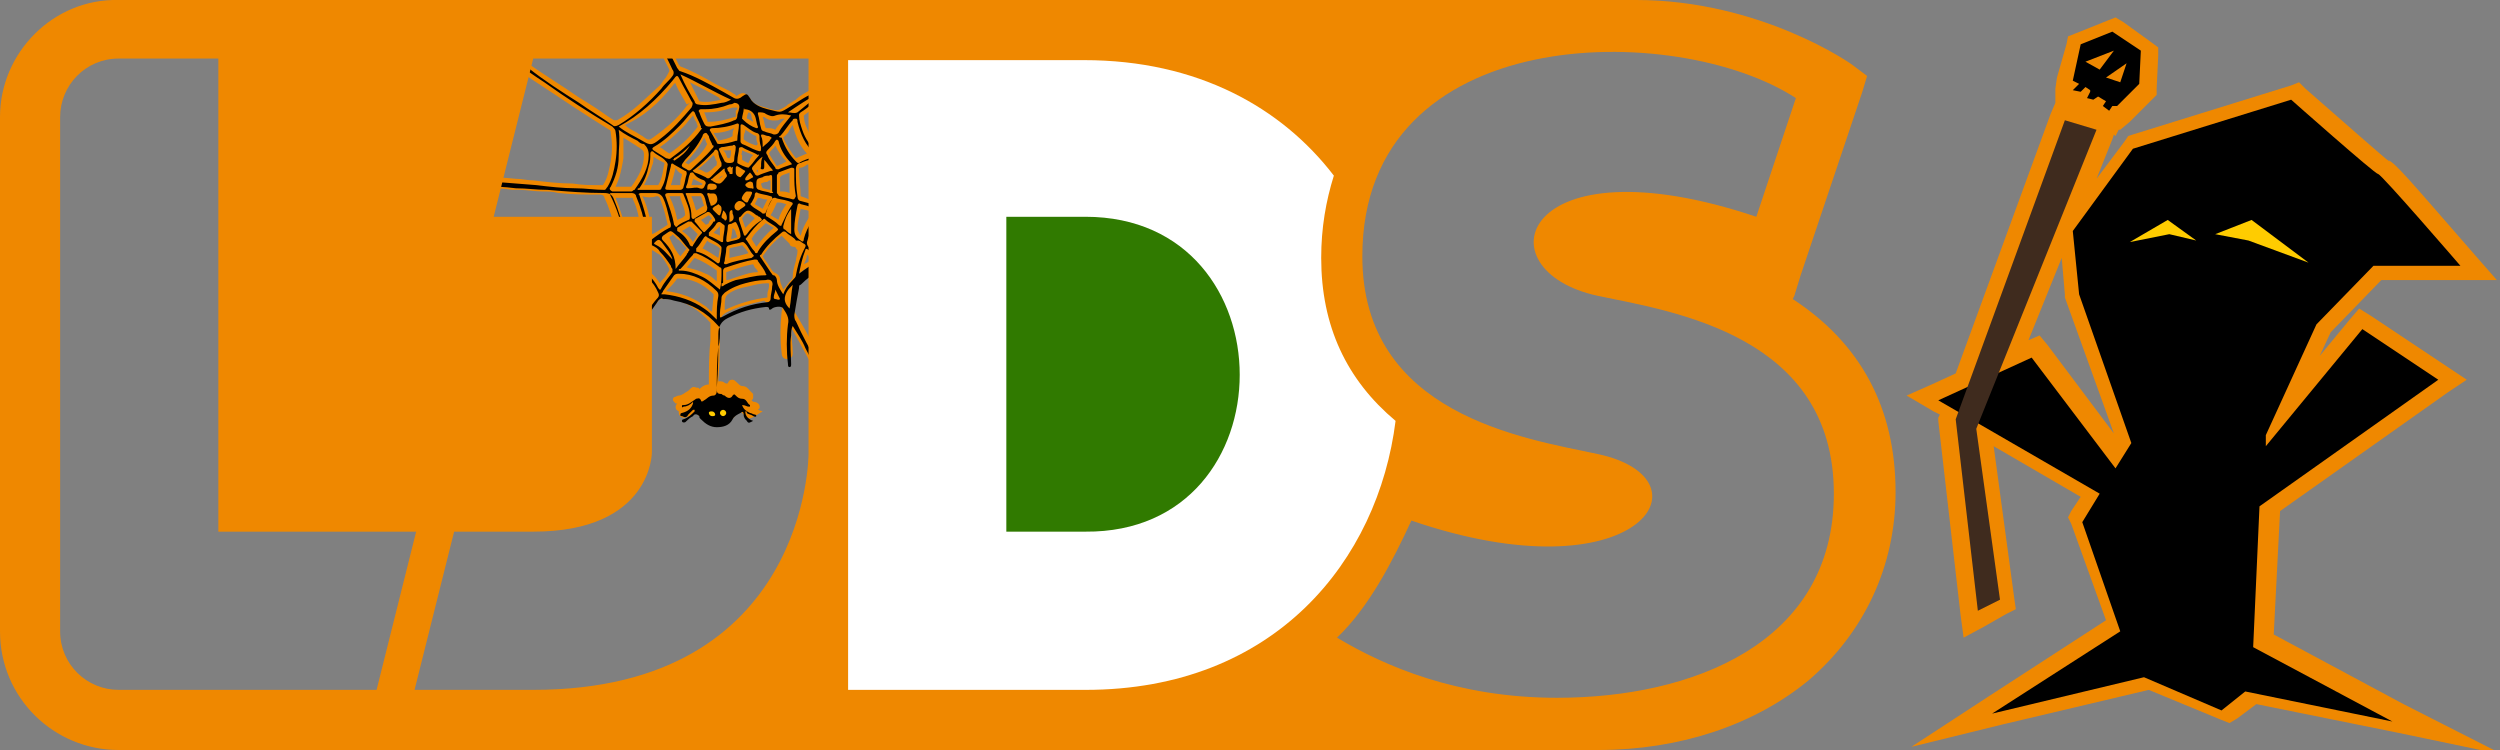 <svg xmlns="http://www.w3.org/2000/svg" xmlns:xlink="http://www.w3.org/1999/xlink" id="Capa_1" x="0px" y="0px" width="158px" height="47.4px" viewBox="0 0 158 47.4" style="enable-background:new 0 0 158 47.4;" xml:space="preserve"><rect x="0" y="0" width="158" height="47.4" fill="#808080" stroke="none"/><style type="text/css">	.st0{fill:#EF8800;}	.st1{fill:#FFCC00;}	.st2{fill:#FFFFFF;}	.st3{fill:#307A00;}	.st4{fill:#3F2B1E;}</style><path class="st0" d="M60.6,22.3c-0.1,0-0.2-0.1-0.3-0.2c-0.1,0-0.1-0.1-0.2-0.1l-0.1-0.1c-1.1-0.8-2.2-1.6-3.3-2.4 c-0.4-0.3-0.8-0.6-1.3-0.9l-1-0.8c-0.6-0.4-1.2-0.9-1.8-1.3c0,0,0,0,0,0c0.2-1.1,0.7-1.8,1.5-2.4c0.1,0,0.1,0,0.1,0 c1,0.2,2.1,0.4,3.1,0.6c0.3,0,0.5,0.1,0.8,0.1c0,0,0.2,0,0.3-0.1c0.1-0.1,0.1-0.1,0.1-0.2c0-0.1,0-0.3-0.4-0.4c-0.1,0-0.2,0-0.3-0.1 l-0.6-0.1c-0.9-0.2-1.8-0.3-2.8-0.5c-0.1,0-0.1,0-0.1-0.1c-0.1-0.3-0.2-0.6-0.3-1c-0.2-0.8-0.2-1.5-0.1-2.3c0-0.2,0.1-0.3,0.3-0.3 c0.4-0.1,0.8-0.2,1.2-0.3L59.6,8c0.2-0.1,0.4-0.1,0.6-0.2l0.2-0.1c0,0,0.2-0.1,0.2-0.2l0-0.2l0-0.1c-0.1-0.2-0.2-0.2-0.4-0.2 c0,0-0.1,0-0.1,0c-0.4,0.1-0.8,0.2-1.3,0.4c-0.4,0.1-0.7,0.2-1.1,0.3c-1,0.3-2,0.6-3,0.9l-0.7,0.2c-0.1-0.1-0.1-0.2-0.2-0.3 c-0.1-0.1-0.1-0.2-0.2-0.4c-0.4-0.8-0.7-1.6-0.9-2.4c0.2-0.1,0.4-0.3,0.6-0.4l0.9-0.7c0.5-0.4,1.1-0.8,1.6-1.3 c0.4-0.3,0.4-0.5,0.4-0.6l0-0.2L56,2.5c-0.1,0-0.3,0-0.7,0.3C54.6,3.4,53.8,4,53,4.6L52.6,5c-0.3,0.2-0.5,0.4-0.8,0.5 c-0.1,0-0.2,0.1-0.3,0.1l-0.1,0c-0.4,0.2-0.8,0.4-1.1,0.7c-0.2,0.1-0.3,0.2-0.5,0.3l-0.1,0.1c-0.5,0.3-0.5,0.3-1,0.2l-0.3-0.1 c-0.4-0.1-0.8-0.2-1-0.6c-0.3-0.4-0.5-0.4-0.9-0.1C46.5,6,46.5,6,46.5,6c-0.2-0.1-0.3-0.2-0.5-0.3l-0.8-0.4 c-0.7-0.4-1.4-0.8-2.2-1.1c0,0,0,0-0.1-0.1l-0.3-0.6c-0.2-0.4-0.4-0.8-0.6-1.2c-0.1-0.2-0.2-0.3-0.2-0.5c-0.2-0.4-0.4-0.7-0.5-1.1 l-0.1-0.2h-0.6l0,0.3c0,0.2,0.1,0.3,0.1,0.4l0.4,0.8c0.4,0.8,0.8,1.6,1.2,2.4c0,0,0,0.1,0,0.1C42.2,4.7,42.1,4.9,42,5 c-0.1,0.1-0.2,0.3-0.3,0.4C40.9,6.1,40.1,7,39,7.6c-0.1,0-0.1,0-0.2,0c-0.5-0.3-1-0.7-1.5-1l-0.8-0.5c-1-0.7-2-1.3-3-2 c-1-0.7-3.2-2.3-4.1-3.1c-0.1,0-0.2-0.1-0.3-0.1c-0.1,0-0.2,0-0.2,0.1c-0.1,0.1-0.1,0.2-0.1,0.3c0,0.2,0.1,0.2,0.2,0.3L29,1.6 c0.2,0.2,0.5,0.4,0.7,0.6c1,0.8,3.4,2.5,4.5,3.2c1.2,0.8,2.7,1.8,4.3,2.8c0,0,0.1,0,0.1,0.2c0.1,0.6,0.1,1.2,0,1.8 c-0.1,0.5-0.2,1.1-0.5,1.5c0,0,0,0,0,0l-0.3,0c-0.5,0-1,0-1.6-0.1c-0.8,0-1.7-0.1-2.5-0.2c-0.4,0-0.7-0.1-1.1-0.1 c-0.9-0.1-1.8-0.1-2.7-0.2l-0.2,0c-1-0.1-1.9-0.2-2.9-0.4l-0.2,0c-1-0.2-1.9-0.3-2.8-0.8c-0.1,0-0.1,0-0.2-0.1l-0.3-0.1v0.7l0.2,0.1 c0.9,0.4,1.9,0.6,3.2,0.8c1.2,0.2,2.3,0.4,3.5,0.5l0.3,0c0.6,0.1,1.3,0.1,1.9,0.2l0.4,0c0.5,0,1,0.1,1.5,0.1c0.3,0,0.6,0,1,0.1 c0.9,0.1,1.8,0.1,2.6,0.1c0.2,0,0.3,0.1,0.3,0.2c0.3,0.6,0.5,1.3,0.7,2.1c0.1,0.5,0.2,1.1,0.3,1.8c0,0.2,0,0.3-0.1,0.4 c-0.2,0.2-0.4,0.5-0.6,0.7c-0.2,0.3-1.8,3.1-1.9,3.5c-0.1,0.3,0.1,0.4,0.2,0.5c0.1,0,0.2,0,0.3,0c0.1,0,0.2-0.1,0.2-0.3 c0.2-0.6,2-3.6,2.4-4.1c0.6,0.1,1.1,0.5,1.4,1.2c0,0,0,0.1,0,0.1c-0.1,0.1-0.7,0.9-1.3,1.8c-0.2,0.3-0.4,0.6-0.5,0.7 c0,0.1-0.1,0.2-0.1,0.3c0,0.1,0,0.2,0.1,0.2c0.1,0.1,0.2,0.1,0.3,0.1c0.2,0,0.2-0.1,0.3-0.2c0.2-0.2,1.6-2.2,1.8-2.4l0.2,0 c0.1,0,0.3,0,0.4,0c1,0.1,1.9,0.7,2.6,1.5c0,0,0,0,0,0.1c0,0.2,0,0.4,0,0.7c0,0.1,0,0.2,0,0.3c-0.1,0.9-0.1,1.9-0.1,2.8 c-0.3,0-0.5,0.2-0.6,0.3c0-0.1-0.1-0.1-0.2-0.1c-0.2-0.1-0.3,0-0.4,0.1l-0.1,0.1c-0.2,0.1-0.4,0.3-0.6,0.3c-0.1,0-0.2,0.1-0.3,0.1 c-0.1,0.1-0.1,0.2,0,0.3l0.1,0.1l0.1,0c-0.1,0.1-0.1,0.2-0.1,0.2c0,0.1,0,0.2,0.2,0.3c0,0.1,0,0.1,0,0.1c0,0.1,0.1,0.3,0.3,0.3 c0.2,0,0.3-0.1,0.4-0.1c0.1-0.1,0.2-0.2,0.4-0.3c0,0,0,0,0,0c0,0.1,0,0.1,0.1,0.2l0.1,0.1c0.3,0.2,0.6,0.5,1.1,0.5 c0.4,0,0.9-0.1,1.2-0.6c0.1-0.1,0.2-0.2,0.3-0.3c0,0.1,0.1,0.2,0.2,0.3c0.2,0.3,0.4,0.3,0.7,0.1l0.5-0.3l-0.3-0.1 c0,0,0.1-0.1,0.1-0.1c0,0,0.1-0.3-0.3-0.4c-0.1,0-0.1,0-0.2-0.1l0,0c0.1-0.1,0.1-0.1,0.1-0.2l0-0.2l-0.1-0.1c0,0-0.1-0.1-0.1-0.1 c-0.1-0.1-0.2-0.3-0.5-0.3c-0.1,0-0.2-0.1-0.3-0.2c-0.1-0.1-0.2-0.2-0.3-0.2c0,0,0,0,0,0c-0.1,0-0.2,0-0.3,0.2c0,0,0,0.1-0.2,0 c-0.1-0.1-0.2-0.1-0.4-0.1c0,0,0,0,0-0.1c0.1-1.2,0.1-2.3,0.1-3.5c0-0.4,0.1-0.6,0.5-0.8c0.6-0.3,1.4-0.5,2.3-0.7 c0.1,0.1,0.1,0.1,0.2,0.1c0.1,0,0.2,0,0.3-0.1c0.1,0,0.3-0.1,0.3-0.1l0.1,0.1c0.2,0.3,0.3,0.4,0.2,0.7c-0.1,0.9-0.1,1.8,0,2.6 c0,0.4,0.3,0.4,0.4,0.4c0.1,0,0.2-0.1,0.2-0.1c0.1-0.1,0.1-0.2,0.1-0.3c0-0.5-0.1-1-0.1-1.6c0.1,0.2,0.3,0.5,0.4,0.7l1.9,3.5 c0.4,0.8,0.8,1.5,1.2,2.3c0.3,0.6,0.6,1.2,1,1.8l0.2,0.4c0,0,0.1,0.2,0.2,0.2c0,0,0.1,0,0.1,0c0.1,0,0.1,0,0.2,0 c0.1,0,0.3-0.2,0.1-0.5l-2.6-4.9c-0.4-0.7-0.7-1.3-1.1-2c-0.3-0.5-0.5-1-0.8-1.5l-0.7-1.2c0-0.1-0.1-0.2,0-0.3l0.3-1.7 c0,0,0-0.1,0-0.1c0.4-0.4,0.8-0.6,1.3-0.8c0.2-0.1,0.2-0.1,0.4,0c0.9,0.7,1.8,1.3,2.7,2l5.1,3.7c0.1,0.1,0.2,0.2,0.4,0.1l0.2,0v-0.5 L60.6,22.3z M51.8,16.5C51.8,16.5,51.8,16.5,51.8,16.5L51.8,16.5C51.8,16.4,51.8,16.4,51.8,16.5L51.8,16.5z M40.3,16.7 c0.2-0.2,0.3-0.4,0.5-0.5c0.1-0.1,0.3-0.3,0.4-0.4c0.2,0.1,0.3,0.2,0.5,0.3c0.2,0.2,0.4,0.5,0.6,0.9c0,0,0,0.1,0,0.1l-0.2,0.3 c-0.1,0.2-0.3,0.3-0.4,0.5C41.4,17.4,40.9,17,40.3,16.7z M42.6,5.3L42.6,5.3C42.7,5.2,42.7,5.2,42.6,5.3c0.1-0.1,0.1,0,0.1,0 c0.2,0.5,0.5,0.9,0.7,1.3l0.2-0.1l0,0l-0.2,0.2c-0.6,0.8-1.3,1.4-2,1.9c-0.4,0.3-0.4,0.3-0.8,0c-0.2-0.1-0.3-0.2-0.5-0.3 c-0.2-0.1-0.4-0.2-0.6-0.4C40.6,7.4,41.6,6.6,42.6,5.3z M39.4,8.7l0.8,0.5c0.1,0.1,0.2,0.1,0.3,0.2c0.1,0.1,0.2,0.1,0.2,0.4 c0,0.7-0.3,1.3-0.8,2l-0.1,0c-0.3,0-0.6,0-0.9,0c0.3-0.6,0.4-1.2,0.5-1.8l0-0.1C39.4,9.5,39.4,9.1,39.4,8.7z M40.5,12.3 C40.5,12.3,40.5,12.3,40.5,12.3l0,0.2c0,0,0,0,0,0c0,0,0,0,0,0L40.5,12.3z M50.6,12.4c0-0.5-0.1-1.1-0.1-1.6c0-0.2,0-0.2,0.1-0.2 c0.1,0,0.3-0.1,0.4-0.2c0,0,0.1,0,0.1,0c0,0.7,0.1,1.3,0.3,2.1c0,0.1,0.1,0.2,0.1,0.3l-0.3-0.1C51.2,12.6,50.9,12.5,50.6,12.4z  M50.3,10c-0.3-0.4-0.6-0.8-0.8-1.3l0.3-0.3C49.9,8.2,50,8,50.1,7.9c0.2,0.8,0.5,1.4,0.9,1.8L50.3,10z M44.2,15.8 C44.2,15.8,44.2,15.8,44.2,15.8l-0.2-0.1v0L44.2,15.8z M48.5,8.7C48.5,8.7,48.5,8.7,48.5,8.7l0.1,0.1l0,0L48.5,8.7z M49.8,10.4 l0.1-0.1c0,0,0,0,0,0L49.8,10.4C49.8,10.4,49.8,10.4,49.8,10.4C49.8,10.4,49.8,10.4,49.8,10.4z M49.4,11.1c0.2-0.1,0.3-0.1,0.5-0.2 v0.1c0,0.4,0,0.8,0,1.2c-0.2-0.1-0.4-0.1-0.6-0.1c0-0.3,0-0.6,0-0.9L49.4,11.1L49.4,11.1z M49.3,10.4l-0.2,0.1 c-0.2-0.3-0.4-0.6-0.5-0.8c0.1-0.2,0.3-0.3,0.4-0.5c0.2,0.4,0.4,0.7,0.7,1C49.5,10.3,49.4,10.4,49.3,10.4z M47.8,15.9l-0.1-0.1 c0,0,0,0,0,0c0,0,0,0,0,0L47.8,15.9C47.8,15.9,47.8,15.9,47.8,15.9z M48.8,12l-0.1,0.2l0,0L48.8,12C48.8,12,48.8,12,48.8,12z  M44.1,14C44.1,14,44.1,14,44.1,14L44,13.8c0,0,0,0,0,0L44.1,14z M43.1,11c0,0.2-0.1,0.3-0.1,0.5l0,0.2c-0.2,0-0.3,0-0.4,0l-0.1,0 c0,0,0,0-0.1,0c0.1-0.3,0.2-0.7,0.3-1.1C42.8,10.8,42.9,10.9,43.1,11z M47.5,11.9l0-0.1l0,0L47.5,11.9L47.5,11.9z M47.5,11.7 L47.5,11.7C47.6,11.7,47.6,11.7,47.5,11.7L47.5,11.7L47.5,11.7z M45.2,13.3C45.2,13.3,45.2,13.3,45.2,13.3l-0.1-0.1c0,0,0,0,0,0 L45.2,13.3z M45,12.6l0-0.1c0,0,0,0,0,0C45,12.5,45,12.5,45,12.6z M43.7,11.7c0-0.1,0.1-0.3,0.1-0.4c0.2,0.1,0.4,0.2,0.6,0.3l0,0 c0,0,0,0.1-0.1,0.1c-0.1,0-0.2,0-0.2,0c-0.1,0-0.2,0-0.2,0C43.7,11.7,43.7,11.7,43.7,11.7z M46.3,14.4 C46.3,14.4,46.3,14.4,46.3,14.4C46.3,14.4,46.4,14.4,46.3,14.4c0.1,0.1,0.2,0.2,0.2,0.3c0,0.1,0.1,0.2,0.1,0.3 c-0.1,0-0.2,0.1-0.4,0.1L46.3,14.4z M45.4,11.3c0.1-0.1,0.2-0.2,0.3-0.2c0,0,0,0,0,0C45.6,11.2,45.5,11.3,45.4,11.3L45.4,11.3z  M45.5,13.1L45.5,13.1L45.5,13.1C45.5,13.2,45.5,13.2,45.5,13.1L45.5,13.1C45.4,13.2,45.4,13.1,45.5,13.1z M47.1,14.7L47.1,14.7 C47,14.7,47,14.7,47.1,14.7C47,14.6,47,14.6,47.1,14.7L47.1,14.7L47.1,14.7z M47.1,14.7L47.1,14.7C47.1,14.7,47.1,14.7,47.1,14.7 L47.1,14.7L47.1,14.7z M47.1,14.4l-0.2-0.6l0,0c0.3-0.4,0.3-0.4,0.7-0.1l0.1,0.1C47.5,14,47.3,14.2,47.1,14.4z M46.7,13.1 C46.7,13,46.7,13,46.7,13.1C46.7,13,46.7,13,46.7,13.1L46.7,13.1z M46.7,12.8L46.7,12.8L46.7,12.8C46.7,12.7,46.7,12.7,46.7,12.8 L46.7,12.8z M46.2,9.5c0,0.2,0,0.4-0.1,0.5c0,0,0,0-0.1,0c0,0,0,0,0,0c-0.1-0.1-0.1-0.3-0.2-0.4l-0.1-0.1C45.9,9.5,46,9.5,46.2,9.5 L46.2,9.5z M45.2,10.5c-0.2,0.2-0.3,0.3-0.5,0.4c0,0-0.1,0-0.1,0c-0.2-0.1-0.3-0.2-0.5-0.2c0.4-0.3,0.7-0.6,1-0.9 c0.1,0.1,0.1,0.3,0.2,0.4l0,0.1C45.3,10.4,45.3,10.5,45.2,10.5z M43.8,12.4c0.2,0,0.3,0,0.5,0c0.1,0.2,0.1,0.4,0.2,0.6 c-0.2,0.1-0.3,0.2-0.5,0.3c-0.1-0.2-0.1-0.4-0.2-0.6c0-0.1-0.1-0.2-0.1-0.3L43.8,12.4z M46.1,15.7c0.3-0.1,0.5-0.1,0.8-0.2l0.1,0.1 c0.1,0.1,0.2,0.2,0.3,0.4c-0.3,0.1-0.7,0.2-1.2,0.3C46.1,16.2,46.1,15.9,46.1,15.7z M48.2,13.2l-0.5-0.3l0.2-0.4 c0.2,0,0.3,0.1,0.5,0.1l0.1,0C48.4,12.8,48.3,13,48.2,13.2z M48.1,11.6c0,0,0.2-0.1,0.3-0.1c0.1,0,0.1,0,0.2-0.1c0,0,0.1,0,0.1,0 c0,0,0,0.1,0,0.1l0,0.1c0,0.1,0,0.3,0,0.4c-0.2,0-0.4-0.1-0.5-0.1C48.1,11.7,48.1,11.6,48.1,11.6z M47.2,12.3 C47.2,12.3,47.2,12.3,47.2,12.3C47.2,12.4,47.2,12.4,47.2,12.3L47.2,12.3c0,0.1,0,0.1-0.1,0.1c0,0,0,0,0,0 C47.2,12.4,47.2,12.4,47.2,12.3z M42.8,12.4l0.2,0l0,0.1c0.1,0.4,0.3,0.7,0.3,1.1l-0.1,0.1c-0.1,0.1-0.2,0.1-0.4,0.2 c-0.1-0.5-0.2-0.9-0.5-1.5C42.5,12.4,42.6,12.4,42.8,12.4z M44.6,14.2c-0.1-0.1-0.2-0.2-0.3-0.3c0.2-0.1,0.3-0.2,0.5-0.3 c0.1,0.1,0.1,0.1,0.2,0.2l0,0c-0.1,0.1-0.2,0.2-0.2,0.3C44.7,14.2,44.6,14.2,44.6,14.2z M45.5,14.3L45.5,14.3 C45.6,14.3,45.6,14.3,45.5,14.3l0,0.6c-0.1-0.1-0.3-0.1-0.4-0.2C45.3,14.5,45.4,14.4,45.5,14.3z M47.9,10.9c0,0-0.1-0.1-0.1-0.1 l0.1-0.1C47.9,10.7,47.9,10.8,47.9,10.9C47.9,10.9,47.9,10.9,47.9,10.9z M46.3,8.6L46.3,8.6c-0.3,0.2-0.6,0.2-0.9,0.3 c-0.1-0.2-0.2-0.3-0.3-0.5c0.5,0,0.9-0.1,1.3-0.3C46.3,8.3,46.3,8.4,46.3,8.6z M43.5,10.4L43.5,10.4c-0.1-0.1-0.2-0.1-0.2-0.1 c0,0,0.1-0.1,0.1-0.1c0.4-0.4,0.8-0.9,1.1-1.5c0.1,0.1,0.1,0.3,0.2,0.4l0,0c0,0,0,0,0,0C44.4,9.7,43.9,10.1,43.5,10.4z M42,10.3 c-0.1,0.4-0.1,0.9-0.4,1.4c0,0,0,0-0.1,0v0l-0.5,0c-0.1,0-0.2,0-0.3,0c0.2-0.4,0.4-0.8,0.5-1.2c0.1-0.2,0.1-0.4,0.1-0.6 C41.6,10.1,41.8,10.2,42,10.3z M43.8,15.3c-0.2-0.3-0.4-0.5-0.7-0.7l0.5-0.3c0.2,0.2,0.4,0.4,0.5,0.5L43.8,15.3z M45.9,17.7 c0-0.2,0-0.4,0-0.5c0.6-0.2,1.1-0.4,1.7-0.5l0.1,0.2c0.1,0.1,0.2,0.2,0.2,0.3c-0.5,0-1,0.2-1.6,0.4C46.3,17.6,46.1,17.7,45.9,17.7 L45.9,17.7z M47.8,15.6L47.8,15.6c-0.1-0.2-0.2-0.3-0.3-0.5c0.2-0.4,0.6-0.7,0.9-1c0.2,0.1,0.3,0.2,0.5,0.3 C48.4,14.8,48.1,15.2,47.8,15.6z M49.1,12.8l0.2,0c0.1,0,0.3,0.1,0.4,0.1c-0.2,0.3-0.4,0.6-0.5,1l-0.5-0.3 C48.9,13.3,49,13,49.1,12.8z M50.1,12.9L50.1,12.9l-0.1-0.1L50.1,12.9z M50.1,12.3C50.1,12.3,50.1,12.4,50.1,12.3l0,0.2c0,0,0,0,0,0 L50.1,12.3z M47.7,9.7C47.7,9.7,47.7,9.7,47.7,9.7l0.2,0.1c0,0,0,0,0,0L47.7,9.7z M46.6,7.9l-0.1,0c0,0,0,0,0,0L46.6,7.9 C46.6,7.9,46.6,7.9,46.6,7.9z M44,7.7L44.1,8v0c-0.5,0.7-1.2,1.3-1.8,1.7c-0.2-0.1-0.4-0.3-0.6-0.4c0.6-0.4,1.1-0.9,1.5-1.3 c0.2-0.2,0.4-0.5,0.6-0.7l0,0C43.9,7.5,43.9,7.6,44,7.7z M41.5,12.4c0.1,0,0.1,0,0.2,0.1c0.1,0.3,0.3,0.8,0.4,1.3l0.1,0.4l-0.3,0.2 c-0.2,0.1-0.4,0.3-0.7,0.4c-0.1-0.8-0.2-1.6-0.6-2.4C40.9,12.5,41.2,12.5,41.5,12.4z M41.5,15.4C41.5,15.4,41.5,15.4,41.5,15.4 L41.5,15.4C41.4,15.4,41.4,15.4,41.5,15.4L41.5,15.4z M42.3,15c0.1-0.1,0.2-0.1,0.2-0.2c0,0,0.1,0.1,0.1,0.1 c0.1,0.1,0.1,0.1,0.2,0.2c0.2,0.1,0.3,0.3,0.5,0.5l0.1,0.1c0,0,0,0,0,0l-0.4,0.5C42.8,16,42.5,15.5,42.3,15L42.3,15z M45.4,16.3 c-0.3-0.2-0.6-0.4-1-0.6l0.3-0.5l0.1,0.1c0.2,0.1,0.5,0.2,0.7,0.4L45.4,16.3z M50.6,13.2L50.6,13.2l0.9,0.2 c-0.1,0.1-0.3,0.3-0.4,0.4c-0.2,0.3-0.4,0.7-0.5,1.1c-0.1-0.1-0.1-0.2-0.2-0.4C50.4,14.1,50.5,13.7,50.6,13.2z M47.8,9.2 C47.5,9.1,47.2,9,47,8.8c0-0.2,0-0.3,0.1-0.5l0-0.1c0.2,0.1,0.4,0.3,0.7,0.4c0,0.2,0,0.3,0.1,0.5L47.8,9.2z M46.9,9.5 c0.2,0.1,0.5,0.2,0.7,0.3c-0.1,0.1-0.2,0.2-0.2,0.3l-0.1,0.2c-0.1,0-0.4-0.2-0.4-0.2l0,0l0-0.3C46.8,9.8,46.9,9.7,46.9,9.5z  M46.6,10.2C46.6,10.2,46.6,10.2,46.6,10.2L46.6,10.2l0.2,0L46.6,10.2z M43.4,16.9c0.2-0.2,0.3-0.4,0.5-0.6c0.5,0.2,1,0.5,1.4,0.8 c0,0.3,0,0.5,0,0.7c-0.2-0.2-0.4-0.4-0.7-0.5h0C44.2,17.1,43.8,17,43.4,16.9L43.4,16.9z M53.5,13.1c-0.4-0.1-0.7-0.1-1-0.2 c0,0,0,0-0.1-0.1c-0.3-0.6-0.4-1.3-0.5-1.8c0-0.3,0-0.6,0-0.8c0-0.1,0.1-0.1,0.1-0.1c0.4-0.1,0.7-0.2,1.1-0.3l0,0 c-0.1,0.5-0.1,1,0,1.4l0,0.1C53.2,11.9,53.3,12.5,53.5,13.1L53.5,13.1z M52.1,6l0.1,0.1c0,0,0,0,0,0L52.1,6L52.1,6z M52.7,9.1 C52.7,9.2,52.7,9.2,52.7,9.1c0,0.1,0,0.1-0.1,0.1c-0.2,0.1-0.5,0.1-0.7,0.2c0,0-0.1,0-0.1,0c-0.4-0.4-0.6-0.8-0.8-1.3 c-0.1-0.2-0.2-0.5-0.2-0.8c0,0,0,0,0,0l1.3-1C52.2,7.3,52.5,8.3,52.7,9.1z M49,8.2c-0.2-0.1-0.3-0.1-0.5-0.1l-0.1,0 c-0.1-0.2-0.1-0.5-0.2-0.7c0,0,0,0,0.1,0c0.4,0.3,0.7,0.2,0.9,0.2c0.1-0.1,0.3-0.1,0.4-0.1C49.3,7.8,49.1,8,49,8.2z M48,7.1l0,0.2 c0,0,0,0,0,0L48,7.1L48,7.1z M47.2,7.5c0-0.1,0-0.2,0.1-0.4c0.1,0,0.2,0.1,0.2,0.3c0,0.1,0.1,0.2,0.1,0.3 C47.4,7.6,47.3,7.5,47.2,7.5z M46.5,7c0,0.1,0,0.2,0,0.4c0,0,0,0-0.1,0c-0.6,0.2-1.1,0.3-1.6,0.3c-0.1,0-0.1,0-0.1-0.1 c-0.1-0.2-0.1-0.3-0.2-0.5c0,0,0,0,0,0l0.1,0c0.6,0,1.1-0.1,1.7-0.3c0.1,0,0.1,0,0.2,0l0,0c0,0,0.1,0,0.1,0c0,0,0,0,0,0.1L46.5,7z  M45.6,6.3c-0.5,0.1-0.9,0.2-1.4,0.1l-0.6-1.2c0.6,0.3,1.2,0.6,1.9,1C45.4,6.2,45.5,6.3,45.6,6.3C45.6,6.3,45.6,6.3,45.6,6.3z  M39.9,12.5c0.1,0,0.1,0,0.1,0.1c0.3,0.6,0.4,1.2,0.5,2c0,0.3,0.1,0.6,0,0.8c0,0.1,0,0.1,0,0.1c-0.2,0.2-0.4,0.4-0.6,0.6 c-0.1-0.4-0.1-0.9-0.3-1.4c-0.2-0.8-0.4-1.5-0.7-2.2C39.2,12.5,39.5,12.5,39.9,12.5z M42.8,17.6C42.9,17.6,42.9,17.6,42.8,17.6 c0.9,0,1.6,0.3,2.3,1c0,0,0,0,0,0.1l-0.1,1c-0.2-0.1-0.3-0.3-0.5-0.4c-0.7-0.5-1.5-0.8-2.4-0.9C42.4,18.1,42.6,17.9,42.8,17.6z  M45.8,19.4c0-0.2,0-0.5,0.1-0.7c0,0,0,0,0.1-0.1c0.4-0.3,0.8-0.4,1.3-0.5c0.4-0.1,0.8-0.2,1.2-0.2c0.1,0,0.1,0,0.1,0.1 c0,0,0,0.1,0,0.1c0,0.2-0.1,0.3-0.1,0.5l0,0.2c-0.9,0.1-1.9,0.4-2.7,0.8l0,0L45.8,19.4z M48.4,18.8l0.2,0c0,0,0,0,0,0L48.4,18.8 C48.4,18.8,48.4,18.8,48.4,18.8z M49.3,17.7c0-0.3-0.2-0.4-0.4-0.5c0,0,0,0-0.1-0.1l-0.2-0.3c-0.1-0.2-0.3-0.4-0.4-0.6 c0.4-0.6,0.8-1,1.2-1.3c0.1,0.1,0.1,0.1,0.2,0.2c0.1,0.1,0.2,0.2,0.3,0.3c0,0.1,0.1,0.2,0.3,0.2c0,0,0.1,0,0.1,0.1 c0,0,0.1,0.1,0.1,0.1c0,0,0,0.1,0,0.1c0,0.2-0.1,0.4-0.1,0.6c-0.1,0.3-0.2,0.7-0.2,1c0,0.1,0,0.1-0.1,0.2c-0.2,0.2-0.3,0.4-0.5,0.6 C49.4,18,49.3,17.9,49.3,17.7z M51,16.1l0.4,0.3c-0.2,0.1-0.4,0.2-0.6,0.3C50.9,16.5,51,16.3,51,16.1z M52,15.9 c-0.2-0.2-0.5-0.4-0.8-0.6c0.2-0.8,0.5-1.3,1.1-1.7c0.1,0,0.1-0.1,0.1-0.1c0,0,0,0,0,0c0.2,0.1,0.5,0.1,0.7,0.1 c-0.2,0.2-0.5,0.5-0.6,0.8C52.3,14.9,52.1,15.4,52,15.9z M29.1,1.1C29.1,1.1,29.1,1.1,29.1,1.1L29.1,1.1L29.1,1.1z M29,1.3L29,1.3 C29,1.3,29,1.3,29,1.3L29,1.3C29,1.3,29,1.3,29,1.3z"></path><g>	<path d="M60,22.2c-1.1-0.8-2.3-1.7-3.4-2.5c-0.8-0.6-1.5-1.1-2.3-1.7c-0.6-0.4-1.2-0.9-1.8-1.3c-0.1-0.1-0.2-0.1-0.1-0.3  c0.2-1.1,0.7-1.9,1.6-2.6c0.1-0.1,0.2-0.1,0.3-0.1c1,0.2,2.1,0.4,3.1,0.6c0.2,0,0.5,0.1,0.7,0.1c0.1,0,0.1,0,0.1-0.1  c0-0.1-0.1-0.1-0.1-0.1c-0.1,0-0.2-0.1-0.4-0.1c-1.1-0.2-2.2-0.4-3.4-0.6c-0.2,0-0.3-0.1-0.3-0.2c-0.2-0.4-0.3-0.7-0.3-1.1  c-0.2-0.8-0.2-1.6-0.1-2.4c0-0.3,0.1-0.5,0.5-0.5c0.6-0.1,1.2-0.3,1.8-0.5c1.2-0.4,2.5-0.7,3.7-1.1c0.3-0.1,0.5-0.2,0.8-0.2  c0.1,0,0.1,0,0.1-0.1c0-0.1-0.1-0.1-0.1-0.1c0,0-0.1,0-0.1,0c-0.8,0.2-1.6,0.5-2.3,0.7c-1.3,0.4-2.5,0.7-3.8,1.1  c-0.1,0-0.2,0-0.2-0.1c-0.1-0.2-0.2-0.5-0.4-0.7c-0.4-0.8-0.7-1.6-1-2.4c0-0.1,0-0.2,0.1-0.3C52.8,5.4,53,5.2,53.3,5  c0.8-0.6,1.5-1.2,2.3-1.9C56.1,2.7,56,2.6,55.5,3c-0.8,0.7-1.7,1.4-2.5,2.1c-0.3,0.3-0.6,0.6-1.1,0.6c-0.1,0-0.2,0.1-0.2,0.1  C51,6,50.5,6.4,50,6.7c-0.8,0.5-0.6,0.4-1.5,0.2c-0.4-0.1-0.9-0.3-1.1-0.7c-0.2-0.3-0.2-0.3-0.5-0.1c-0.1,0.1-0.3,0.2-0.5,0.1  c-0.2-0.1-0.5-0.3-0.7-0.4c-0.9-0.5-1.8-1-2.7-1.3c-0.1,0-0.1-0.1-0.2-0.2c-0.3-0.6-0.6-1.2-0.9-1.8C41.6,2,41.3,1.5,41,0.9  c-0.1,0-0.1,0-0.2,0c0,0.1,0.1,0.2,0.1,0.3c0.5,1.1,1.1,2.1,1.6,3.2c0.1,0.1,0.1,0.3,0,0.4c-0.2,0.3-0.5,0.5-0.7,0.8  c-0.8,0.9-1.7,1.7-2.7,2.3c-0.2,0.1-0.3,0.1-0.4,0c-0.7-0.5-1.4-0.9-2.1-1.4c-1.1-0.7-2.2-1.4-3.2-2.2c-1-0.7-3.2-2.3-4.1-3.1  C29.1,1.1,29,1,29,1.1c-0.1,0.1,0,0.2,0.1,0.2c0.3,0.2,0.6,0.5,0.8,0.7c1.1,0.8,3.4,2.5,4.5,3.2c1.4,1,2.8,1.9,4.3,2.8  c0.1,0.1,0.2,0.2,0.2,0.3c0.1,0.6,0.1,1.3,0,1.9c-0.1,0.6-0.2,1.1-0.5,1.6c-0.1,0.1-0.1,0.2-0.2,0.2c-0.6,0-1.2-0.1-1.8-0.1  c-0.8,0-1.7-0.1-2.5-0.2c-1.3-0.1-2.5-0.2-3.8-0.3c-1.1-0.1-2.1-0.2-3.1-0.4c-1.1-0.2-2.1-0.4-3.1-0.8c0,0-0.1,0-0.2,0  c0,0.1,0,0.1,0,0.2c1,0.4,2.1,0.6,3.2,0.8c1.2,0.2,2.3,0.3,3.5,0.5c0.7,0.1,1.5,0.1,2.2,0.2c0.7,0,1.3,0.1,2,0.1  c1.2,0.1,2.4,0.2,3.6,0.2c0.3,0,0.5,0.1,0.6,0.4c0.3,0.7,0.5,1.4,0.7,2.2c0.2,0.6,0.3,1.2,0.3,1.8c0,0.2,0,0.4-0.2,0.6  c-0.2,0.2-0.4,0.5-0.6,0.7c-0.2,0.3-1.7,3-1.8,3.4c0,0.1,0,0.1,0,0.2c0.1,0,0.1,0,0.1-0.1c0.2-0.7,2-3.6,2.4-4.1  c0.1-0.1,0.2-0.1,0.3-0.1c0.8,0.1,1.3,0.6,1.6,1.3c0.1,0.2,0,0.3-0.1,0.4c-0.2,0.2-1.6,2.2-1.8,2.4c0,0.1-0.1,0.1,0,0.2  c0.1,0.1,0.1,0,0.2-0.1c0.1-0.2,1.6-2.2,1.7-2.4c0.1-0.1,0.2-0.2,0.3-0.1c0.2,0,0.4,0,0.7,0.1c1.1,0.2,2,0.7,2.8,1.6  c0.1,0.1,0.1,0.2,0.1,0.3c0,0.3,0,0.7-0.1,1c-0.1,0.9-0.1,1.9-0.1,2.8c0,0.2-0.1,0.3-0.2,0.3c-0.3,0-0.4,0.2-0.6,0.3  c-0.1,0.1-0.2,0.1-0.2,0c-0.1-0.2-0.2-0.1-0.3-0.1c-0.3,0.2-0.5,0.4-0.8,0.4c-0.1,0-0.1,0-0.1,0.1c0,0.1,0.1,0,0.1,0  c0.2,0,0.4-0.1,0.6-0.3c0,0,0,0.1,0,0.1c-0.1,0.3-0.3,0.5-0.7,0.6c0,0-0.1,0-0.1,0.1c0,0.1,0,0.1,0.1,0.1c0.2,0.1,0.3,0.1,0.4-0.1  c0.1-0.1,0.2-0.2,0.3-0.3c0,0,0.1,0,0.1,0c0,0,0,0,0,0.1c-0.2,0.2-0.4,0.4-0.7,0.5c0,0-0.1,0-0.1,0.1c0,0.1,0.1,0.1,0.1,0.1  c0.1,0,0.1,0,0.2-0.1c0.1-0.1,0.2-0.2,0.4-0.3c0.1-0.2,0.3-0.1,0.4,0c0,0.1,0,0.1,0.1,0.2c0.3,0.3,0.6,0.5,1,0.5  c0.4,0,0.8-0.1,1-0.5c0.1-0.2,0.3-0.3,0.5-0.4c0.1-0.1,0.2-0.1,0.2,0.1c0,0.2,0.1,0.3,0.2,0.4c0.1,0.2,0.2,0.1,0.4,0  c-0.3-0.1-0.5-0.3-0.5-0.6c0.1,0,0.1,0,0.1,0.1c0.1,0.1,0.3,0.1,0.4,0.2c0.1,0,0.1,0.1,0.2,0c0-0.1-0.1-0.1-0.1-0.1  c-0.1,0-0.2-0.1-0.3-0.1c-0.2-0.1-0.4-0.2-0.5-0.5c0.2,0,0.3,0.1,0.4,0.1c0,0,0.1,0,0.1,0c0,0,0-0.1,0-0.1  c-0.2-0.1-0.2-0.4-0.5-0.4c-0.2,0-0.3-0.1-0.4-0.2c-0.1-0.1-0.1-0.1-0.2,0c-0.1,0.2-0.3,0.2-0.5,0c-0.1,0-0.2-0.1-0.2-0.1  c-0.3,0-0.3-0.1-0.3-0.4c0.1-1.1,0.1-2.3,0.1-3.4c0-0.5,0.2-0.8,0.6-1c0.8-0.4,1.5-0.6,2.4-0.7c0.1,0,0.2,0,0.2,0.1  c0,0.1,0.1,0.1,0.2,0c0.1-0.1,0.6-0.2,0.7,0c0.2,0.3,0.4,0.6,0.3,1c-0.1,0.8-0.1,1.7,0,2.5c0,0.1,0,0.2,0.1,0.2  c0.1,0,0.1-0.1,0.1-0.2c0-0.6-0.1-1.2,0-1.8c0-0.2,0-0.4,0.1-0.6c0.3,0.5,0.6,0.9,0.8,1.4c0.5,1,1.1,2,1.6,3c0.5,0.9,1,1.9,1.5,2.8  c0.4,0.7,0.8,1.5,1.2,2.2c0,0.1,0.1,0.1,0.2,0.1c0.1,0,0-0.1,0-0.2c-0.6-1.1-1.1-2.1-1.7-3.2c-0.7-1.2-1.3-2.5-2-3.7  c-0.5-0.9-1-1.8-1.4-2.7c-0.1-0.1-0.1-0.3-0.1-0.4c0.1-0.6,0.2-1.2,0.3-1.7c0-0.1,0-0.2,0.1-0.2c0.4-0.4,0.8-0.7,1.3-0.9  c0.2-0.1,0.4-0.1,0.6,0.1c1.2,0.9,2.4,1.8,3.6,2.7c1.4,1,2.8,2.1,4.2,3.1c0.1,0.1,0.1,0.1,0.2,0.1c0-0.1,0-0.1,0-0.2  C60.3,22.4,60.2,22.3,60,22.2z M53.9,13.4c-0.5-0.1-1-0.2-1.5-0.3c-0.1,0-0.2-0.1-0.2-0.2c-0.3-0.6-0.4-1.2-0.5-1.8  c0-0.3-0.1-0.6,0-0.9c0-0.2,0.1-0.3,0.3-0.3c0.4-0.1,0.8-0.2,1.3-0.4c0.1,0,0.2,0,0.2,0.1c-0.2,0.6-0.1,1.1,0,1.7  C53.5,12.1,53.6,12.7,53.9,13.4z M50,14.8c-0.2-0.1-0.3-0.2-0.4-0.3c-0.1,0-0.1-0.1-0.1-0.2c0.1-0.4,0.2-0.7,0.5-1.1  C50,13.8,50,14.3,50,14.8z M50.1,12.9c-0.3,0.4-0.5,0.9-0.7,1.3c0,0.1-0.1,0.1-0.2,0c-0.2-0.2-0.4-0.3-0.7-0.5  c-0.1,0-0.1-0.1-0.1-0.2c0.1-0.3,0.2-0.7,0.4-0.9c0-0.1,0.1-0.1,0.2-0.1c0.2,0.1,0.5,0.1,0.8,0.2C50.1,12.8,50.1,12.8,50.1,12.9z   M48.1,10.5c0,0.1-0.1,0.2,0.1,0.2c0.1,0,0.1-0.1,0.1-0.2c0-0.1,0-0.2,0-0.4c0.2,0.2,0.3,0.4,0.5,0.6c0.1,0.1,0,0.1-0.1,0.1  c-0.3,0.1-0.6,0.2-0.8,0.3c-0.1,0-0.1,0-0.2-0.1c0-0.1-0.1-0.1-0.1-0.2c-0.1-0.1-0.1-0.2,0-0.3c0.2-0.2,0.3-0.4,0.6-0.6  C48.1,10.1,48.1,10.3,48.1,10.5z M50,10.3c0,0,0.1,0.1,0,0.1c-0.3,0.1-0.6,0.2-0.8,0.3c-0.1,0-0.2,0-0.2-0.1  c-0.2-0.3-0.4-0.5-0.5-0.8c-0.1-0.1-0.1-0.2,0-0.3c0.2-0.2,0.4-0.4,0.5-0.6c0.1-0.1,0.1-0.1,0.2,0C49.3,9.4,49.6,9.9,50,10.3z   M49.3,8.6c0.3-0.3,0.5-0.7,0.8-1c0-0.1,0.1-0.1,0.2-0.1c0.1,0,0.1,0.1,0.1,0.2c0.2,0.8,0.5,1.5,1.1,2c0,0,0.1,0,0.1,0.1  c0,0.1,0,0.1-0.1,0.1c-0.3,0.1-0.7,0.2-1,0.4c-0.1,0-0.1,0-0.2-0.1c-0.4-0.4-0.7-0.9-0.9-1.5C49.2,8.7,49.2,8.6,49.3,8.6z   M42.6,10.4c0.2,0.1,0.5,0.3,0.7,0.4c0.1,0,0.1,0.1,0.1,0.2c-0.1,0.3-0.1,0.5-0.2,0.8c0,0.1-0.1,0.2-0.2,0.2c-0.2,0-0.4,0-0.6,0  c-0.4,0-0.4,0-0.3-0.3c0.1-0.4,0.2-0.8,0.3-1.2C42.4,10.3,42.5,10.3,42.6,10.4z M42.6,10c0.4-0.2,0.7-0.5,1-0.8  c-0.2,0.4-0.6,0.7-0.9,0.9c-0.1,0.1-0.1,0-0.2,0C42.5,10.1,42.6,10.1,42.6,10z M47.5,11.9c-0.1,0-0.3,0-0.4-0.2  c0-0.1,0.3-0.3,0.4-0.2c0.1,0,0.1,0.2,0.1,0.2C47.6,11.8,47.7,12,47.5,11.9z M47.4,12.5C47.4,12.5,47.4,12.5,47.4,12.5  c-0.1,0.1-0.1,0.3-0.2,0.3c-0.1,0-0.2-0.1-0.3-0.2c0,0,0,0,0,0c-0.1-0.1,0.2-0.5,0.3-0.5c0,0,0,0,0,0  C47.6,12.1,47.6,12.1,47.4,12.5z M47.2,11.4c-0.1,0-0.1,0-0.1-0.1c0-0.1,0.3-0.4,0.3-0.4c0,0,0.2,0.2,0.2,0.3  C47.4,11.3,47.3,11.4,47.2,11.4z M46.8,11.2c-0.1,0-0.3-0.1-0.3-0.3c0-0.1,0-0.2,0-0.3c0,0,0-0.1,0.1-0.1c0.2,0.1,0.3,0.2,0.5,0.3  c0,0,0,0,0,0C47.1,10.9,46.8,11.2,46.8,11.2z M46.7,12.7C46.7,12.7,46.7,12.7,46.7,12.7c0.2,0,0.3,0.1,0.4,0.2c0,0,0,0.1,0,0.1  c-0.1,0.1-0.3,0.2-0.4,0.3c0,0-0.1,0-0.1,0C46.3,13.2,46.4,12.8,46.7,12.7z M45.9,11.2c-0.1,0.1-0.2,0.3-0.4,0.4c0,0-0.1,0-0.1,0  c-0.1,0-0.3-0.1-0.4-0.2c-0.1,0-0.1-0.1,0-0.1c0.2-0.2,0.5-0.4,0.7-0.6c0.1-0.1,0.1,0,0.1,0c0,0,0,0.1,0,0.1  C45.9,11,46,11.1,45.9,11.2z M45.9,13.9c0,0-0.1,0.1-0.1,0c-0.1-0.1-0.2-0.1-0.2-0.2c0-0.1,0.1-0.3,0.1-0.4  C45.9,13.4,46,13.8,45.9,13.9z M44.8,12.2c0.1,0.1,0.4-0.1,0.5,0.2c0.1,0.3,0,0.5-0.3,0.6c-0.1,0-0.1,0-0.1-0.1  c-0.1-0.2-0.1-0.4-0.2-0.6C44.7,12.2,44.7,12.2,44.8,12.2z M44.7,11.9c0-0.1,0-0.3,0.2-0.3c0.1,0,0.4,0,0.4,0.2  c0,0.2-0.2,0.2-0.4,0.2C44.8,11.9,44.7,12.1,44.7,11.9z M45.1,13.1c0.1-0.1,0.2-0.1,0.3-0.2c0.1,0.1,0.2,0.1,0.2,0.3  c0,0,0,0.1,0,0.1c-0.1,0.4-0.1,0.4-0.4,0.1C45,13.2,45,13.2,45.1,13.1z M45.9,15.2c0-0.3,0.1-0.6,0.1-0.9c0-0.2,0.2-0.1,0.3-0.2  c0.2-0.1,0.2-0.1,0.3,0.1c0.1,0.2,0.2,0.5,0.2,0.7c0,0.1,0,0.1-0.1,0.2c-0.2,0.1-0.4,0.1-0.7,0.2C46,15.3,45.9,15.3,45.9,15.2z   M46.3,10.7c0,0.1,0,0.1,0,0.2c0,0.1,0,0.1-0.1,0.1c-0.1,0-0.1,0-0.1-0.1c0,0-0.1-0.1-0.1-0.1c0-0.1-0.1-0.2,0-0.2  c0.1-0.1,0.2-0.1,0.2,0C46.4,10.5,46.3,10.6,46.3,10.7z M46.3,13.5c0.1,0.2,0.1,0.4-0.1,0.5c-0.1,0-0.1,0.1-0.1,0  c0-0.1,0-0.3,0-0.4c0-0.1,0-0.3,0.1-0.3C46.3,13.2,46.3,13.4,46.3,13.5z M46.5,9.3c0,0.3-0.1,0.5-0.1,0.8c0,0.2-0.2,0.2-0.3,0.2  c-0.1,0-0.2,0-0.3-0.1c-0.1-0.2-0.2-0.4-0.3-0.6c-0.1-0.2-0.1-0.2,0.1-0.3c0.2,0,0.5-0.1,0.7-0.1C46.4,9.1,46.5,9.2,46.5,9.3z   M45.6,10.3C45.6,10.3,45.7,10.4,45.6,10.3c0,0.1,0,0.2,0,0.2c-0.2,0.2-0.5,0.5-0.7,0.7c-0.1,0.1-0.2,0.1-0.3,0  c-0.2-0.1-0.4-0.2-0.7-0.3c-0.1-0.1-0.2-0.1,0-0.2c0.4-0.3,0.8-0.7,1.2-1.1c0.1-0.2,0.2-0.2,0.3,0C45.4,9.8,45.5,10.1,45.6,10.3z   M44.5,11.4c0.1,0.1,0.1,0.1,0.1,0.2c-0.1,0.2-0.1,0.4-0.4,0.3c-0.2-0.1-0.4,0-0.7,0c-0.1,0-0.2,0-0.1-0.2c0.1-0.2,0.1-0.5,0.2-0.7  c0-0.1,0.1-0.1,0.2-0.1C44,11.2,44.2,11.3,44.5,11.4z M42.3,12.2c0.2,0,0.5,0,0.7,0c0.1,0,0.2,0,0.2,0.1c0.2,0.5,0.4,0.9,0.4,1.4  c0,0.1,0,0.2-0.1,0.2c-0.2,0.1-0.5,0.2-0.7,0.4c-0.1,0.1-0.1,0-0.2-0.1c-0.1-0.6-0.3-1.1-0.5-1.7C42,12.3,42,12.2,42.3,12.2z   M43.4,12.4c-0.1-0.2-0.1-0.2,0.1-0.2c0.3,0,0.5,0,0.7,0c0.1,0,0.2,0,0.3,0.2c0.1,0.2,0.1,0.4,0.2,0.7c0,0.1,0,0.2-0.1,0.3  c-0.2,0.1-0.4,0.2-0.7,0.4c-0.1,0.1-0.2,0-0.2-0.1C43.7,13.1,43.5,12.8,43.4,12.4z M44,13.8c0.2-0.1,0.5-0.3,0.7-0.4  c0,0,0.1,0,0.1,0c0.1,0,0.4,0.4,0.4,0.5c0,0.1,0,0.1-0.1,0.1c-0.1,0.2-0.3,0.4-0.5,0.6c-0.1,0.1-0.1,0.1-0.2,0  c-0.2-0.2-0.3-0.4-0.5-0.6C43.9,13.9,43.9,13.8,44,13.8z M44.8,14.7c0.2-0.2,0.4-0.4,0.5-0.6c0.1-0.1,0.2-0.1,0.3,0  c0.1,0.1,0.2,0.1,0.2,0.2c0,0.3-0.1,0.6-0.1,0.9c0,0.1,0,0.1-0.1,0.1c-0.2-0.1-0.5-0.3-0.8-0.4C44.8,14.8,44.8,14.7,44.8,14.7z   M45.8,16.5c0-0.2,0.1-0.5,0.1-0.8c0-0.1,0.1-0.2,0.2-0.2c0.3-0.1,0.5-0.1,0.8-0.2c0.1,0,0.1,0,0.2,0.1c0.2,0.2,0.3,0.5,0.5,0.7  c0.1,0.1,0,0.1-0.1,0.2c-0.5,0.1-1.1,0.2-1.6,0.4C45.8,16.7,45.7,16.7,45.8,16.5z M47.1,14.9c-0.1,0-0.1-0.1-0.1-0.1  c-0.1-0.3-0.2-0.6-0.3-0.9c0,0,0-0.1,0-0.1c0,0,0-0.1,0.1-0.1c0.4-0.5,0.5-0.5,1-0.1c0.1,0,0.1,0.1,0.2,0.1c0.2,0.2,0.2,0.2,0,0.3  c-0.3,0.2-0.6,0.5-0.8,0.8C47.2,14.8,47.1,14.9,47.1,14.9z M47.5,13c-0.1-0.1-0.1-0.1,0-0.2c0.1-0.2,0.2-0.3,0.2-0.5  c0-0.1,0.1-0.2,0.2-0.1c0.3,0.1,0.5,0.1,0.8,0.2c0,0,0.1,0,0.1,0.1c0,0,0,0.1,0,0.1c-0.2,0.3-0.3,0.6-0.4,0.8  c0,0.1-0.1,0.1-0.2,0.1C48,13.3,47.7,13.2,47.5,13z M48.7,12.2c-0.2-0.1-0.5-0.1-0.7-0.2c-0.1,0-0.2-0.1-0.2-0.2  c0-0.5,0-0.5,0.4-0.6c0.1-0.1,0.3-0.1,0.4-0.1c0.2-0.1,0.2,0,0.2,0.2c0,0.1,0,0.2,0,0.3c0,0.2,0,0.3,0,0.5  C48.9,12.2,48.9,12.2,48.7,12.2z M48.7,8.8c-0.1,0.2-0.3,0.3-0.5,0.5c0-0.3,0-0.5-0.1-0.7c0-0.1,0-0.1,0.1-0.1  c0.1,0,0.2,0.1,0.4,0.1C48.8,8.7,48.8,8.7,48.7,8.8z M47.9,9.9c-0.2,0.2-0.3,0.4-0.5,0.6c0,0-0.1,0.1-0.1,0.1  c-0.1,0-0.6-0.2-0.7-0.3c0,0,0-0.1,0-0.1c0-0.3,0.1-0.6,0.1-0.8c0-0.1,0.1-0.1,0.2-0.1c0.3,0.2,0.7,0.3,1,0.5  C48,9.7,48,9.8,47.9,9.9z M46.7,7.9c0,0.3-0.1,0.6-0.1,0.9c0,0.1,0,0.1-0.1,0.1c-0.3,0.1-0.7,0.2-1,0.2c-0.1,0-0.2,0-0.2-0.1  c-0.1-0.2-0.3-0.5-0.4-0.7c-0.1-0.1,0-0.2,0.1-0.2c0.5,0,1.1-0.1,1.6-0.3C46.6,7.8,46.7,7.8,46.7,7.9z M45,9.1c0,0,0,0.1,0.1,0.1  c0,0.1,0,0.1-0.1,0.2c-0.4,0.5-0.9,0.9-1.3,1.3c-0.1,0.1-0.2,0.1-0.3,0c-0.4-0.2-0.4-0.2-0.1-0.6c0.4-0.4,0.8-0.9,1.1-1.5  c0-0.1,0.1-0.2,0.2-0.2c0.1,0,0.1,0.1,0.2,0.2C44.8,8.7,44.9,8.9,45,9.1z M44.3,8.2c-0.5,0.7-1.2,1.3-1.9,1.8c-0.1,0.1-0.2,0-0.3,0  c-0.3-0.2-0.5-0.3-0.8-0.5c-0.1-0.1-0.1-0.1,0-0.2C42,8.9,42.5,8.4,43,7.9c0.3-0.3,0.5-0.6,0.7-0.8c0.1-0.1,0.1-0.1,0.2,0  c0.1,0.3,0.3,0.6,0.4,0.9c0,0,0,0.1,0,0.1C44.4,8.1,44.4,8.1,44.3,8.2z M41.3,9.6c0.2,0.2,0.5,0.3,0.7,0.5c0.1,0.1,0.2,0.2,0.2,0.3  c-0.1,0.5-0.1,1-0.4,1.5C41.8,12,41.7,12,41.6,12c-0.1,0-0.2,0-0.3,0c0,0,0,0,0,0c-0.3,0-0.5,0-0.8,0c-0.1,0-0.1,0-0.2,0  c0-0.1,0-0.1,0.1-0.1c0.3-0.4,0.5-0.9,0.6-1.4c0.1-0.3,0.1-0.5,0.1-0.8C41.1,9.6,41.2,9.5,41.3,9.6z M40.5,12.2c0.3,0,0.6,0,0.9,0  c0.2,0,0.4,0.1,0.5,0.3c0.2,0.4,0.3,0.9,0.4,1.3c0,0.1,0.1,0.3,0.1,0.4c0,0.1,0,0.2-0.1,0.2c-0.4,0.2-0.8,0.5-1.2,0.8  c-0.1,0.1-0.1,0-0.1-0.1c0-1-0.3-1.9-0.6-2.8C40.3,12.3,40.4,12.2,40.5,12.2z M41.4,15.3c0.2-0.2,0.3-0.2,0.5,0.1  c0.2,0.3,0.5,0.6,0.6,1c-0.3-0.3-0.6-0.7-1-0.9C41.3,15.4,41.3,15.4,41.4,15.3z M41.9,15.2c-0.1-0.1-0.1-0.2,0-0.3  c0.6-0.4,0.4-0.4,1,0.1c0.2,0.2,0.4,0.5,0.6,0.7c0.1,0.1,0.1,0.1,0,0.2c0,0.1-0.1,0.1-0.1,0.2c-0.2,0.3-0.5,0.6-0.7,0.9  C42.7,16.2,42.4,15.7,41.9,15.2z M42.8,14.6C42.8,14.5,42.8,14.5,42.8,14.6c0-0.1,0-0.1,0-0.2c0.2-0.1,0.5-0.3,0.7-0.4  c0.1,0,0.2,0,0.2,0c0.2,0.2,0.4,0.4,0.6,0.6c0.1,0.1,0.1,0.1,0,0.2c-0.2,0.2-0.3,0.4-0.5,0.7c0,0.1-0.1,0.1-0.2,0  C43.5,15.2,43.2,14.8,42.8,14.6z M44,15.7c0.2-0.2,0.3-0.4,0.5-0.7c0.1-0.1,0.1-0.1,0.2,0c0.3,0.2,0.6,0.3,0.8,0.5  c0.1,0.1,0.1,0.1,0.1,0.2c0,0.3-0.1,0.6-0.1,0.8c0,0.1-0.1,0.2-0.2,0.1c-0.4-0.3-0.8-0.6-1.3-0.7C44,15.8,44,15.8,44,15.7z   M45.7,17.8C45.7,17.8,45.7,17.8,45.7,17.8c0-0.2,0-0.5,0-0.7c0-0.1,0.1-0.2,0.2-0.2c0.6-0.2,1.2-0.4,1.8-0.5c0.1,0,0.2,0,0.2,0.1  c0.2,0.3,0.4,0.5,0.5,0.8c0.1,0.1,0,0.1-0.1,0.1c-0.6,0-1.2,0.2-1.8,0.3c-0.3,0.1-0.5,0.2-0.7,0.3c0,0-0.1,0.1-0.2,0.1  c0,0,0-0.1,0-0.2C45.7,17.9,45.7,17.9,45.7,17.8z M47.9,15.9c0,0,0,0.1-0.1,0.1c-0.1,0-0.1-0.1-0.1-0.1c-0.2-0.2-0.3-0.4-0.5-0.7  c-0.1-0.1-0.1-0.1,0-0.2c0.3-0.4,0.6-0.8,1-1.1c0.1-0.1,0.1-0.1,0.2,0c0.2,0.2,0.5,0.3,0.7,0.5c0.1,0.1,0.1,0.1,0,0.2  C48.6,15,48.2,15.4,47.9,15.9z M50.1,12.6c-0.3-0.1-0.5-0.1-0.8-0.2c-0.1,0-0.1-0.1-0.2-0.2c0-0.4,0-0.7,0-1.1  c0-0.1,0.1-0.1,0.1-0.2c0.3-0.1,0.5-0.2,0.8-0.3c0.1,0,0.2,0,0.2,0.1c0,0.1,0,0.2,0,0.3c0,0.5,0,0.9,0.1,1.4  C50.2,12.6,50.2,12.6,50.1,12.6z M50.4,13c0-0.1,0.1-0.2,0.2-0.1c0.5,0.1,0.9,0.3,1.4,0.4c-0.3,0.2-0.5,0.4-0.7,0.7  c-0.2,0.3-0.4,0.7-0.5,1.1c0,0.2-0.1,0.2-0.2,0.1c-0.3-0.2-0.4-0.4-0.4-0.7C50.2,14,50.3,13.5,50.4,13z M51.7,13  c-0.4-0.1-0.7-0.2-1.1-0.3c-0.1,0-0.2-0.1-0.2-0.3c-0.1-0.6-0.1-1.1-0.1-1.7c0-0.2,0.1-0.4,0.3-0.4c0.2-0.1,0.5-0.2,0.7-0.2  c0.1,0,0.2,0,0.2,0.1c-0.1,0.7,0.1,1.4,0.3,2.1c0.1,0.2,0.2,0.5,0.2,0.7C51.9,13.1,51.8,13.1,51.7,13z M53.4,8.7  c0.1,0.1,0.1,0.2,0.2,0.3c0,0.1,0.1,0.2,0,0.2c-0.1,0-0.3,0.2-0.3-0.1c0-0.2-0.1-0.4-0.2-0.5c-0.1-0.5-0.3-1-0.4-1.5  C52.9,7.7,53.1,8.2,53.4,8.7z M52,6c0.1-0.1,0.1-0.1,0.2,0.1c0.2,1,0.4,2,0.7,3C53,9.4,53,9.4,52.7,9.5c-0.2,0.1-0.5,0.1-0.7,0.2  c-0.2,0.1-0.3,0-0.4-0.1c-0.4-0.4-0.7-0.8-0.9-1.4c-0.1-0.3-0.2-0.6-0.2-0.9c0-0.1,0-0.1,0.1-0.2C51.1,6.8,51.5,6.4,52,6z   M51.8,5.9C51.8,5.9,51.8,5.9,51.8,5.9c-0.4,0.4-0.9,0.8-1.4,1.2c-0.2,0.1-0.4,0-0.6,0C50.4,6.7,51.1,6.2,51.8,5.9z M48,7.1  c0.1,0,0.3,0,0.4,0.1c0.2,0.1,0.4,0.2,0.6,0.1c0.3-0.1,0.6-0.1,1,0c-0.3,0.4-0.6,0.7-0.8,1.1c-0.1,0.1-0.2,0.1-0.3,0.1  c-0.2-0.1-0.4-0.1-0.6-0.2c-0.1,0-0.2-0.1-0.2-0.2c-0.1-0.3-0.1-0.6-0.2-0.9C47.9,7.1,47.9,7.1,48,7.1z M47,6.9  C47,6.8,47.1,6.8,47,6.9c0.4,0,0.6,0.2,0.7,0.4c0.1,0.2,0.1,0.5,0.2,0.7c0,0.1,0,0.1-0.1,0.1C47.5,8,47.2,7.8,47,7.6  c0,0-0.1-0.1-0.1-0.1C46.9,7.3,47,7.1,47,6.9z M46.8,8c0-0.1,0-0.2,0.2-0.1c0.3,0.2,0.5,0.4,0.8,0.5c0.1,0,0.2,0.1,0.2,0.2  c0,0.2,0,0.4,0.1,0.7c0,0.3,0,0.3-0.3,0.2c-0.3-0.1-0.6-0.3-0.9-0.4c-0.1-0.1-0.1-0.1-0.1-0.2C46.8,8.5,46.8,8.2,46.8,8z M46.4,6.5  c0.2,0,0.4,0.1,0.3,0.4c0,0.1-0.1,0.3-0.1,0.4c0,0.2-0.1,0.3-0.2,0.3C46,7.8,45.4,7.9,44.9,8c-0.2,0-0.3,0-0.4-0.2  c-0.1-0.2-0.2-0.4-0.3-0.7c-0.1-0.1,0-0.2,0.1-0.2c0.1,0,0.2,0,0.3,0c0.5,0,1-0.1,1.5-0.3C46.3,6.6,46.4,6.5,46.4,6.5z M43,4.7  c1.1,0.5,2.1,1.1,3.2,1.6c-0.2,0.1-0.4,0.2-0.6,0.2c-0.5,0.1-1,0.2-1.5,0.1c-0.1,0-0.2-0.1-0.2-0.2C43.6,5.9,43.3,5.4,43,4.7  C43,4.8,43,4.7,43,4.7z M42.5,5.1c0.3-0.4,0.3-0.4,0.5,0c0.2,0.4,0.5,0.9,0.7,1.3c0.1,0.1,0.1,0.2,0,0.4c-0.6,0.7-1.2,1.4-2,2  c0,0,0,0,0,0c-0.5,0.4-0.6,0.4-1.1,0.1c-0.5-0.3-1-0.5-1.5-0.9C40.4,7.3,41.5,6.3,42.5,5.1z M38.6,11.8c0.3-0.6,0.5-1.2,0.5-1.9  c0-0.5,0.1-1.1,0-1.7c0.4,0.3,0.8,0.5,1.2,0.7c0.1,0.1,0.2,0.2,0.4,0.2C40.9,9.3,41,9.5,41,9.8c0,0.8-0.4,1.5-0.9,2.2  C40,12,40,12.1,39.9,12.1c-0.4,0-0.8,0-1.2,0C38.5,12,38.5,11.9,38.6,11.8z M39.7,16.5c0-0.6-0.2-1.2-0.3-1.8  c-0.2-0.8-0.4-1.5-0.8-2.3c-0.1-0.2-0.1-0.2,0.2-0.2c0.4,0,0.7,0,1.1,0c0.2,0,0.3,0.1,0.3,0.2c0.3,0.7,0.5,1.4,0.6,2.1  c0,0.3,0.1,0.6,0.1,0.9c0,0.1,0,0.2-0.1,0.3C40.4,16,40,16.3,39.7,16.5z M41.6,18.2c-0.3-0.6-0.8-1.1-1.5-1.3  c-0.3-0.1-0.3-0.1-0.1-0.3c0.3-0.3,0.6-0.6,0.9-1c0.1-0.1,0.2-0.1,0.3-0.1c0.2,0.1,0.4,0.2,0.5,0.4c0.3,0.3,0.5,0.6,0.7,0.9  c0,0.1,0.1,0.2,0.1,0.2c0,0.1,0,0.1,0,0.2c-0.2,0.3-0.5,0.6-0.7,1C41.7,18.4,41.7,18.3,41.6,18.2z M45.3,20.1c0,0,0,0,0,0.1  c-0.3-0.3-0.5-0.5-0.8-0.7c-0.7-0.5-1.6-0.8-2.5-0.9c-0.1,0-0.2,0-0.2,0c0-0.1,0.1-0.1,0.1-0.2c0.2-0.3,0.5-0.7,0.7-1  c0.1-0.1,0.2-0.1,0.3-0.1c0.9,0,1.7,0.4,2.4,1.1c0.1,0.1,0.1,0.2,0.1,0.3C45.3,19.2,45.3,19.6,45.3,20.1z M44.4,17.5  c-0.4-0.2-0.9-0.4-1.4-0.4c0,0-0.1,0-0.1,0c0-0.1,0-0.1,0.1-0.1c0.3-0.3,0.5-0.6,0.8-0.9C43.8,16,43.9,16,44,16  c0.5,0.2,1,0.5,1.5,0.9c0.1,0,0.1,0.1,0.1,0.2c0,0.4,0,0.8-0.1,1.2C45.1,18,44.8,17.7,44.4,17.5z M48.8,18.1c0,0.3-0.1,0.5-0.1,0.8  c0,0.1-0.1,0.2-0.2,0.2c-1,0.1-1.9,0.4-2.8,0.9c-0.2,0.1-0.2,0.1-0.2-0.1c0,0,0-0.1,0-0.1c0,0,0,0,0,0c0-0.3,0.1-0.6,0.1-1  c0-0.1,0.1-0.2,0.2-0.3c0.4-0.3,0.9-0.5,1.3-0.6c0.4-0.1,0.8-0.2,1.3-0.2C48.7,17.6,48.9,17.8,48.8,18.1z M49.3,18.9  c-0.1,0.1-0.2,0-0.3,0c-0.1,0-0.1-0.1-0.1-0.1c0-0.2,0.1-0.3,0.1-0.5C49.1,18.5,49.2,18.7,49.3,18.9C49.3,18.9,49.3,18.9,49.3,18.9  z M49.9,19.5c-0.3-0.3-0.4-0.6-0.2-1c0.1-0.2,0.2-0.3,0.4-0.5C50,18.5,50,19,49.9,19.5z M50.3,17.4c0,0.1-0.1,0.2-0.2,0.3  c-0.3,0.3-0.5,0.6-0.6,0.9c-0.2-0.3-0.4-0.6-0.4-0.9c0-0.1-0.1-0.3-0.2-0.3c-0.1,0-0.1-0.1-0.2-0.2c-0.2-0.3-0.4-0.6-0.6-0.9  c-0.1-0.1-0.1-0.2,0-0.2c0.3-0.5,0.8-1,1.3-1.4c0.1-0.1,0.2-0.1,0.3,0c0.2,0.2,0.5,0.3,0.6,0.5c0,0,0.1,0,0.1,0  c0.2,0,0.2,0.1,0.4,0.2c0.2,0.1,0.1,0.2,0,0.4C50.5,16.4,50.4,16.9,50.3,17.4z M51.8,16.5c-0.5,0.2-0.9,0.5-1.3,0.8  c0.1-0.5,0.2-1,0.4-1.5c0-0.1,0.1-0.1,0.2,0c0.3,0.2,0.5,0.4,0.8,0.6C51.9,16.4,51.9,16.5,51.8,16.5z M52,16.3  c-0.3-0.2-0.6-0.4-0.9-0.7c-0.1-0.1-0.1-0.2-0.1-0.3c0.2-0.7,0.5-1.4,1.2-1.8c0.1-0.1,0.2-0.1,0.4-0.1c0.4,0.1,0.8,0.2,1.2,0.2  c0,0,0,0,0,0.1c-0.4,0.3-0.7,0.6-1,1.1c-0.3,0.5-0.5,0.9-0.6,1.5C52.2,16.3,52.1,16.4,52,16.3z"></path>	<path class="st1" d="M45,26.3c-0.1,0-0.2-0.1-0.2-0.2S44.9,26,45,26s0.2,0.1,0.2,0.2S45.1,26.3,45,26.3z"></path>	<path class="st1" d="M45.7,25.9c0.1,0,0.2,0.1,0.2,0.2c0,0.1-0.1,0.2-0.2,0.2c-0.1,0-0.2-0.1-0.2-0.2C45.5,26,45.6,25.9,45.7,25.9z  "></path></g><path class="st2" d="M707.2,832.5c-7.5-5.5-15-11-22.5-16.5c-5.1-3.7-10.1-7.5-15.2-11.2c-3.9-2.9-7.8-5.7-11.8-8.6 c-0.7-0.5-1.1-1-0.9-1.9c1.2-7,4.4-12.8,10.3-16.9c0.7-0.5,1.3-0.6,2.1-0.5c6.7,1.3,13.5,2.6,20.2,3.8c1.6,0.3,3.3,0.6,4.9,0.8 c0.4,0.1,0.9,0.1,0.9-0.5c0.1-0.5-0.4-0.6-0.7-0.6c-0.8-0.2-1.6-0.4-2.4-0.5c-7.3-1.3-14.7-2.7-22-4c-1.1-0.2-1.7-0.7-2.1-1.6 c-1-2.3-1.7-4.7-2.2-7.2c-1.1-5.1-1.5-10.3-0.8-15.5c0.2-1.8,1-3.1,3-3.6c3.9-1,7.7-2.2,11.5-3.3c8.1-2.3,16.1-4.6,24.2-7 c1.7-0.5,3.3-1,5-1.6c0.4-0.1,0.7-0.3,0.5-0.8c-0.1-0.3-0.5-0.4-0.8-0.4c-0.2,0-0.4,0.1-0.7,0.2c-5.2,1.4-10.2,3-15.4,4.5 c-8.4,2.3-16.7,4.9-25.1,7.4c-0.7,0.2-1.1,0.1-1.4-0.6c-0.8-1.6-1.6-3.2-2.4-4.8c-2.5-5.1-4.9-10.3-6.3-15.9c-0.2-0.9-0.1-1.4,0.7-2 c1.7-1.3,3.4-2.7,5.1-4c5-4,10.1-8.1,15.1-12.1c3.2-2.6,2.4-3.6-0.7-1.1c-5.5,4.5-11.1,9-16.7,13.5c-2.2,1.8-4.3,3.9-7.4,4.1 c-0.6,0-1.1,0.4-1.6,0.7c-3.7,1.6-6.9,4.1-10.3,6.1c-5.1,3.1-4.2,2.8-9.9,1.2c-2.9-0.8-5.6-1.9-7.5-4.6c-1.3-1.8-1.6-1.7-3.5-0.5 c-1,0.6-1.9,1.4-3.2,0.7c-1.6-0.9-3.2-1.7-4.8-2.5c-5.8-3.1-11.5-6.3-17.6-8.8c-0.6-0.2-0.9-0.7-1.2-1.2c-2-3.9-4.1-7.8-6.1-11.7 c-1.8-3.5-3.7-7-5.2-10.6c-0.4,0-0.9,0-1.3,0c0,0.7,0.4,1.3,0.7,1.9c3.6,7,7.2,14,10.8,21c0.5,1,0.5,1.7-0.3,2.5 c-1.6,1.7-3,3.5-4.5,5.2c-5.3,5.7-11,11.1-18,14.9c-1,0.5-1.7,0.5-2.7-0.1c-4.7-3.1-9.4-6.1-14.1-9.2c-7.1-4.6-14.2-9.3-21.2-14.1 c-6.5-4.6-21.1-15.1-27.1-20.3c-0.4-0.3-0.8-0.9-1.3-0.3c-0.5,0.6,0.1,1.1,0.6,1.4c1.8,1.5,3.7,3,5.6,4.5c6.9,5.3,22.2,16.2,29.4,21 c9.3,6.3,18.7,12.5,28.2,18.4c0.9,0.5,1.2,1.3,1.3,2.2c0.5,4.1,0.4,8.2-0.3,12.3c-0.7,3.6-1.4,7.2-3.3,10.5 c-0.4,0.6-0.7,1.2-1.6,1.1c-4-0.2-8-0.4-11.9-0.6c-5.5-0.3-10.9-0.6-16.4-1.1c-8.3-0.7-16.6-1.2-24.9-2.2 c-6.9-0.8-13.8-1.5-20.7-2.8c-7-1.3-14-2.4-20.6-5.3c-0.3-0.1-0.7-0.2-1-0.2c0,0.4,0,0.9,0,1.3c6.7,2.6,13.7,4.2,20.8,5.4 c7.6,1.3,15.2,2.3,22.8,3c4.8,0.5,9.6,1,14.3,1.3c4.3,0.3,8.6,0.7,12.9,0.9c7.8,0.5,15.7,1.2,23.5,1.2c2,0,3,0.9,3.8,2.6 c2,4.6,3.5,9.3,4.8,14.1c1.1,4,1.7,8,2.1,12.1c0.2,1.5-0.1,2.8-1.2,3.9c-1.4,1.5-2.6,3.1-3.8,4.8c-1.4,1.9-11.3,19.9-11.9,22.2 c-0.1,0.4-0.3,1,0.2,1.2c0.5,0.2,0.8-0.3,1-0.7c1.4-4.4,13.1-23.7,15.8-27.2c0.5-0.7,1.1-0.8,1.9-0.7c5,1,8.4,4.1,10.6,8.5 c0.5,1,0.3,1.9-0.4,2.7c-1.1,1.4-10.6,14.6-11.7,16c-0.3,0.4-0.7,0.8-0.2,1.3c0.5,0.4,0.9-0.1,1.2-0.5c1-1.3,10.4-14.4,11.3-15.8 c0.5-0.7,1-1,1.8-0.9c1.4,0.1,2.9,0.1,4.3,0.3c7.4,1.1,13.4,4.6,18.1,10.4c0.4,0.5,0.6,1.1,0.5,1.8c-0.2,2.1-0.2,4.3-0.4,6.4 c-0.4,6.1-0.6,12.3-0.8,18.4c0,1.1-0.6,1.7-1.4,1.8c-1.7,0.1-2.7,1.3-3.8,2.1c-0.8,0.6-1,0.4-1.2-0.3c-0.5-1.2-1-0.9-1.9-0.4 c-1.7,1.1-3.3,2.4-5.4,2.7c-0.3,0-0.6,0.2-0.5,0.6c0.1,0.5,0.5,0.3,0.9,0.2c1.5-0.3,2.9-0.8,4.1-1.8c0.1,0.3,0.1,0.4,0.1,0.5 c-0.9,1.9-2,3.5-4.3,3.8c-0.3,0-0.7,0.1-0.7,0.5c0,0.4,0.3,0.5,0.6,0.6c1.1,0.5,2.1,0.4,2.8-0.7c0.5-0.9,1.5-1.3,2.2-1.9 c0.3-0.3,0.6-0.1,0.8,0.2c0.2,0.2,0.2,0.3,0,0.5c-1.5,1.3-2.8,2.8-4.7,3.5c-0.3,0.1-0.5,0.2-0.5,0.5c0.1,0.4,0.4,0.5,0.7,0.5 c0.5,0.1,0.9-0.2,1.2-0.4c0.8-0.6,1.6-1.3,2.3-2c1-1,1.7-0.9,2.4,0.3c0.2,0.3,0.3,0.8,0.5,1.1c2,1.6,3.9,3.5,6.8,3.4 c2.7-0.1,5.1-0.7,6.6-3c0.8-1.3,2-2,3.1-2.9c0.6-0.5,1.1-0.4,1.3,0.4c0.2,1,0.8,1.8,1.4,2.6c0.7,1,1.5,1,2.8,0.3 c-2.1-0.6-3.2-1.8-3.5-3.9c0.3,0.2,0.6,0.3,0.8,0.5c0.8,0.7,1.8,1,2.8,1.3c0.4,0.1,1,0.4,1.2-0.2c0.2-0.5-0.4-0.6-0.8-0.7 c-0.5-0.2-1.1-0.4-1.7-0.6c-1.5-0.5-2.5-1.6-3.5-3c1-0.1,1.7,0.4,2.4,0.7c0.3,0.1,0.6,0.2,0.9-0.1c0.2-0.2,0.2-0.4,0-0.6 c-1.1-0.9-1.6-2.3-3.2-2.7c-1-0.2-1.9-0.8-2.6-1.6c-0.4-0.5-0.8-0.6-1.2,0c-1,1.2-2.1,1-3.2,0.3c-0.5-0.3-1-0.6-1.6-0.6 c-1.7,0-1.9-0.8-1.8-2.4c0.4-7.5,0.7-15.1,0.9-22.6c0.1-3,1-5.1,3.9-6.5c4.9-2.4,10.2-3.8,15.5-4.7c0.6-0.1,1.2-0.2,1.6,0.6 c0.3,0.5,0.7,0.4,1-0.1c0.7-1,4.1-1.2,4.7-0.1c1.2,2,2.6,3.8,2.2,6.4c-0.7,5.5-0.4,11.1,0.1,16.7c0,0.5,0.1,1.2,0.7,1.1 c0.8-0.1,0.5-0.8,0.5-1.3c-0.3-4-0.4-8.1-0.3-12.1c0-1.3,0.2-2.6,0.4-3.9c2,3,3.6,6,5.2,9.1c3.5,6.6,7,13.1,10.5,19.7 c3.3,6.1,6.5,12.2,9.8,18.3c2.6,4.8,5.2,9.6,7.9,14.4c0.2,0.4,0.5,0.8,1.1,0.5c0.6-0.3,0.2-0.8,0-1.2c-3.7-7-7.5-13.9-11.2-20.9 c-4.3-8.1-8.7-16.1-13.1-24.2c-3.2-5.9-6.3-11.9-9.5-17.8c-0.5-0.9-0.6-1.9-0.4-2.9c0.6-3.8,1.2-7.6,1.8-11.4c0.1-0.6,0.3-1,0.7-1.4 c2.6-2.3,5.5-4.3,8.8-5.7c1.5-0.7,2.8-0.5,4.1,0.5c7.9,5.9,15.8,11.7,23.7,17.5c9.2,6.8,18.4,13.5,27.6,20.3c0.5,0.4,1,0.7,1.6,0.6 c0-0.4,0-0.7,0-1.1C709.1,834.3,708.2,833.2,707.2,832.5z M608.4,859.8c-0.6,0-1.1-0.5-1.1-1.1c0-0.6,0.5-1.1,1.1-1.1 s1.1,0.5,1.1,1.1C609.5,859.3,609,859.8,608.4,859.8z M613.5,857.2c0.7,0,1.3,0.6,1.3,1.3c0,0.7-0.6,1.3-1.3,1.3 c-0.7,0-1.3-0.6-1.3-1.3C612.2,857.8,612.8,857.2,613.5,857.2z M667,775.3c-3.4-0.6-6.5-1-9.6-1.8c-0.9-0.2-1.2-0.8-1.5-1.5 c-1.7-3.9-2.6-7.9-3.3-12.1c-0.3-2-0.3-3.9,0.1-5.9c0.2-1.1,0.8-1.9,2-2.1c2.8-0.6,5.5-1.5,8.3-2.4c1-0.3,1.5-0.3,1.1,1 c-1.1,3.7-0.7,7.5-0.3,11.2C664.2,766.3,665.4,770.7,667,775.3z M641.6,784.2c-1.1-0.4-1.7-1.2-2.5-1.7c-0.4-0.3-0.5-0.7-0.4-1.2 c0.6-2.5,1.6-4.9,3.2-7.1C641.4,777.5,641.4,780.7,641.6,784.2z M641.9,771.8c-2,2.6-3.4,5.6-4.3,8.8c-0.2,0.6-0.5,0.6-1,0.3 c-1.4-1.1-2.9-2.1-4.3-3.2c-0.4-0.3-0.7-0.7-0.5-1.2c0.7-2.2,1.6-4.3,2.9-6.2c0.3-0.4,0.6-0.9,1.6-0.8c1.6,0.4,3.5,0.9,5.4,1.4 C642.3,770.9,642.2,771.3,641.9,771.8z M629.1,755.8c0,0.6-0.3,1.5,0.6,1.5c1,0,0.5-0.9,0.6-1.5c0.1-0.7,0-1.4,0-2.4 c1.3,1.4,1.9,3,3,4.1c0.4,0.4,0,0.6-0.3,0.8c-1.8,0.6-3.7,1.2-5.5,1.8c-0.5,0.2-0.9-0.1-1.1-0.5c-0.3-0.5-0.6-0.9-0.9-1.4 c-0.5-0.6-0.5-1.2,0.1-1.8c1.2-1.4,2.2-2.8,3.6-4.1C629.1,753.6,629.1,754.7,629.1,755.8z M641.2,754.4c0.3,0.3,0.7,0.7,0.1,0.9 c-1.9,0.8-3.8,1.5-5.4,2.1c-1,0.1-1.3-0.3-1.6-0.7c-1.3-1.7-2.4-3.6-3.5-5.4c-0.4-0.7-0.4-1.2,0.2-1.8c1.2-1.3,2.4-2.7,3.5-4.1 c0.5-0.6,0.9-0.8,1.3,0.2C636.9,749,638.8,751.8,641.2,754.4z M636.6,743.4c1.7-2.2,3.4-4.4,5.2-6.5c0.3-0.4,0.7-1,1.3-0.8 c0.6,0.2,0.5,0.9,0.6,1.4c1.1,5.1,3.1,9.7,7,13.4c0.2,0.2,0.4,0.3,0.5,0.4c0,0.6-0.3,0.7-0.5,0.8c-2.3,0.8-4.6,1.6-6.8,2.4 c-0.5,0.2-1,0.1-1.3-0.3c-2.6-2.8-4.5-6.1-6-9.6C636.3,744,636.3,743.7,636.6,743.4z M592.6,755.2c1.6,1,3.1,1.9,4.7,2.9 c0.5,0.3,0.7,0.7,0.6,1.3c-0.4,1.7-0.8,3.5-1.3,5.2c-0.2,0.7-0.6,1-1.3,1.1c-1.4,0-2.8,0.1-3.8,0.2c-2.6,0-2.6,0-1.9-2.1 c0.9-2.6,1.5-5.4,1.8-8.1C591.5,754.7,591.9,754.8,592.6,755.2z M593.1,752.9c2.4-1.5,4.5-3.3,6.6-5.2c-1.6,2.4-3.7,4.3-5.8,6.2 c-0.5,0.5-1,0.1-1.3-0.2C592.2,753.2,592.9,753.1,593.1,752.9z M625,765.4c-0.9-0.2-2.2,0.2-2.4-1.3c-0.1-0.5,2.1-1.8,2.8-1.6 c0.8,0.2,0.5,1.1,0.7,1.6C625.9,764.8,626.1,765.7,625,765.4z M624.5,769c0,0.1-0.1,0.2-0.1,0.2c-0.4,0.6-0.3,1.7-1,1.7 c-0.8,0-1.5-0.9-2.2-1.4c-0.1-0.1-0.1-0.1-0.2-0.2c-0.4-0.7,1-3,1.8-3c0,0,0.1,0,0.1,0C625.6,766.5,625.7,766.7,624.5,769z  M622.8,762c-0.6,0.2-0.9-0.3-1-0.8c-0.1-0.4,1.6-2.4,2-2.5c0.3,0,1.4,1.4,1.4,2C624.6,761.5,623.6,761.7,622.8,762z M620.3,760.4 c-0.9,0.1-1.8-0.9-1.8-2c0-0.6,0-1.2,0-1.7c0-0.3,0-0.6,0.5-0.7c1.2,0.6,2.2,1.3,3.5,1.8c0.1,0,0.1,0.1,0.1,0.2 C622.5,758.4,620.7,760.4,620.3,760.4z M619.6,770.6c0.1,0,0.3-0.1,0.4-0.1c0.9,0.4,1.7,1,2.4,1.7c0.3,0.3,0,0.6-0.3,0.8 c-1,0.7-1.9,1.5-2.9,2.2c-0.2,0.2-0.4,0.3-0.7,0C617.4,773.8,617.9,771.2,619.6,770.6z M614.6,760.5c-0.7,1-1.6,1.8-2.6,2.5 c-0.1,0.1-0.3,0.1-0.6,0.1c-0.8-0.3-1.7-0.6-2.5-1c-0.5-0.2-0.4-0.5,0-0.8c1.5-1.3,3-2.5,4.4-4c0.5-0.5,0.8-0.3,0.9,0.3 c0.1,0.3,0.2,0.6,0.3,0.9C614.4,759.2,615.1,759.9,614.6,760.5z M614.5,778.2c-0.2,0.3-0.5,0.4-0.7,0.2c-0.5-0.5-1.5-0.4-1.4-1.4 c0.2-0.9,0.4-1.9,0.9-2.8C614.3,774.8,615,777.4,614.5,778.2z M607.4,766.9c0.9,0.5,2.4-0.4,3,1.4c0.5,1.7-0.2,3.3-1.9,3.9 c-0.5,0.2-0.6-0.1-0.7-0.4c-0.4-1.3-0.8-2.6-1.3-4C606.3,767.1,606.5,766.8,607.4,766.9z M606.4,765c0-0.7,0.2-2,1.3-1.8 c0.9,0.1,2.3,0.1,2.4,1.3c0.1,1.2-1,1.4-2.3,1C607.6,765.4,606.4,766.1,606.4,765z M609.4,772.9c0.6-0.4,1.1-0.9,1.7-1.4 c0.5,0.6,1.3,0.8,1.1,1.8c0,0.2-0.2,0.4-0.2,0.6c-0.9,2.4-0.9,2.4-2.6,0.6C608.7,773.9,608.6,773.5,609.4,772.9z M614.7,786.8 c0.3-1.9,0.5-3.8,0.8-5.7c0.1-1,1.1-0.9,1.7-1.3c1.3-0.8,1.4-0.8,1.9,0.7c0.6,1.6,1,3.2,1.6,4.7c0.3,0.7,0.1,0.9-0.6,1.1 c-1.5,0.4-2.9,0.8-4.4,1.2C615,787.7,614.6,787.6,614.7,786.8z M617.3,757.2c0,0.4,0,0.7-0.1,1.1c0,0.4-0.3,0.6-0.7,0.7 c-0.4,0.1-0.6-0.1-0.8-0.4c-0.2-0.3-0.3-0.6-0.4-1c-0.1-0.5-0.7-1.1-0.1-1.6c0.4-0.4,1.1-0.6,1.6-0.3 C617.5,755.9,617.1,756.7,617.3,757.2z M617.4,775.4c0.6,1.6,0.3,2.5-0.7,3.2c-0.4,0.3-0.7,0.4-0.8-0.3c-0.1-0.8-0.1-1.7-0.2-2.4 c0.1-0.9-0.2-2,0.8-2.2C617.2,773.6,617.1,774.8,617.4,775.4z M618.1,748.1c-0.2,1.7-0.4,3.4-0.6,5.1c-0.1,1.2-1,1.2-1.8,1.4 c-0.7,0.2-1.4,0.3-1.9-0.7c-0.7-1.4-1.5-2.8-2.2-4.1c-0.8-1.4-0.7-1.5,0.9-1.7c1.6-0.2,3.1-0.4,4.6-0.9 C618,746.8,618.3,747.2,618.1,748.1z M612.7,754.6c0.1,0.2,0.2,0.4,0.3,0.5c0,0.4-0.2,0.6-0.4,0.8c-1.6,1.6-3,3.3-4.9,4.6 c-0.7,0.5-1.4,0.6-2.2,0.2c-1.4-0.7-2.9-1.4-4.4-2c-0.8-0.3-1.1-0.6-0.2-1.3c2.8-2.2,5.5-4.6,7.8-7.4c0.9-1.1,1.1-1.1,1.7,0.2 C611.2,751.7,612,753.1,612.7,754.6z M605.1,762c0.7,0.3,0.8,0.8,0.5,1.5c-0.5,1.1-0.7,2.4-2.5,2.1c-1.5-0.4-2.9,0.1-4.4,0.1 c-0.8,0-1.2-0.2-0.9-1.1c0.4-1.5,0.7-3,1-4.4c0.1-0.7,0.5-0.9,1.1-0.6C601.8,760.4,603.4,761.2,605.1,762z M590.6,767.2 c1.6-0.1,3.1-0.1,4.7-0.1c0.5,0,1,0.1,1.2,0.6c1.1,3,2.3,6,2.6,9c0.2,0.8-0.2,1.1-0.6,1.3c-1.6,0.8-3.1,1.6-4.7,2.4 c-0.7,0.3-0.9,0.2-1.1-0.5c-0.6-3.8-1.8-7.4-3.3-10.9C588.9,767.5,589,767.3,590.6,767.2z M598.2,768.6c-0.5-1.5-0.5-1.5,0.8-1.5 c1.8-0.1,3.2-0.2,4.7-0.3c0.9-0.1,1.4,0.3,1.7,1.2c0.4,1.4,0.8,2.9,1.2,4.3c0.2,0.8,0,1.3-0.7,1.7c-1.5,0.8-2.9,1.6-4.3,2.4 c-0.7,0.4-1,0.1-1.1-0.5C599.9,773.3,598.9,771,598.2,768.6z M602.1,777.5c1.6-0.9,3.1-1.8,4.7-2.6c0.2-0.1,0.4-0.2,0.6-0.2 c0.6,0,2.8,2.6,2.7,3.2c0,0.4-0.3,0.5-0.5,0.8c-0.9,1.4-2.1,2.4-3.1,3.7c-0.4,0.5-0.8,0.5-1.2,0c-1.1-1.3-2.2-2.6-3.4-3.8 C601.5,778.2,601.6,777.8,602.1,777.5z M607.5,783.4c1.1-1.4,2.3-2.7,3.5-4.1c0.5-0.6,1.2-0.4,1.7-0.1c0.7,0.4,1.6,0.6,1.6,1.5 c-0.2,2.1-0.5,4-0.7,6c-0.1,0.6-0.3,0.7-0.8,0.4c-1.6-0.9-3.2-1.9-5-2.6C607.2,784.2,607.1,783.8,607.5,783.4z M613.7,795.5 c0.3-1.6,0.7-3.5,0.7-5.5c0-0.7,0.5-1.1,1.1-1.2c1.8-0.5,3.5-0.9,5.3-1.4c0.5-0.1,1,0.1,1.3,0.5c1.1,1.6,2.1,3.1,3.2,4.6 c0.5,0.7,0.3,0.9-0.4,1.1c-3.5,0.7-7,1.5-10.3,2.9C613.8,796.8,613.5,796.7,613.7,795.5z M622.2,784.6c-0.5,0-0.5-0.6-0.6-0.9 c-0.7-2-1.4-4.1-2.1-6c0.1-0.3,0.1-0.6,0.3-0.8c0.1-0.2,0.3-0.4,0.4-0.5c2.9-3.2,3.4-3.3,6.8-0.8c0.4,0.3,0.8,0.6,1.2,0.9 c1.4,1,1.5,1.2,0.1,2.2c-2.1,1.5-3.8,3.3-5.3,5.4C622.8,784.2,622.6,784.6,622.2,784.6z M625.2,772.6c-0.5-0.3-0.5-0.8-0.3-1.3 c0.5-1.1,1-2.2,1.6-3.3c0.3-0.6,0.7-1,1.5-0.8c1.7,0.4,3.5,0.8,5.2,1.3c0.3,0.1,0.6,0.2,0.6,0.7c-0.1,0.1-0.2,0.3-0.3,0.5 c-1.1,1.8-1.9,3.6-2.7,5.5c-0.3,0.7-0.7,0.9-1.3,0.4C628,774.6,626.6,773.6,625.2,772.6z M633,767.1c-1.6-0.4-3.1-0.7-4.7-1.1 c-0.7-0.2-1-0.5-1.1-1.3c-0.2-3-0.2-3,2.7-4.1c0.9-0.3,1.9-0.6,2.8-1c1.1-0.4,1.4,0,1.3,1c0,0.7,0,1.3,0,2c0,1.1,0,2.2,0.2,3.4 C634.3,767,634,767.4,633,767.1z M633.1,745.1c-0.9,1.1-1.9,2.1-3,3.4c-0.2-1.8-0.3-3.3-0.4-4.9c-0.1-0.6,0.2-0.8,0.8-0.6 c0.8,0.3,1.5,0.5,2.3,0.7C633.6,744,633.7,744.5,633.1,745.1z M627.7,751.7c-1.1,1.3-2.1,2.7-3.2,4c-0.3,0.3-0.5,0.6-1,0.7 c-0.8,0.1-4.3-1.4-4.7-2.2c-0.1-0.3-0.1-0.6-0.2-0.8c0.3-1.9,0.5-3.7,0.7-5.5c0.1-0.7,0.3-1,1-0.6c2.2,1.2,4.5,2.3,6.9,3.1 C628.1,750.8,628.2,751.1,627.7,751.7z M619.5,739c-0.3,1.9-0.6,3.8-0.8,5.7c-0.1,0.5-0.3,0.8-0.8,1c-2.2,0.6-4.5,1-6.7,1.4 c-0.6,0.1-1-0.2-1.3-0.7c-0.8-1.5-1.6-3.1-2.5-4.6c-0.5-0.9-0.3-1.2,0.7-1.3c3.5-0.3,7-0.9,10.4-2.2 C619.2,737.9,619.6,737.9,619.5,739z M608.5,746.5c0.2,0.3,0.3,0.6,0.4,0.8c0.1,0.6-0.2,0.9-0.5,1.2c-2.7,3-5.6,5.8-8.8,8.2 c-0.7,0.5-1.3,0.4-2,0c-2.9-1.6-2.9-1.6-0.6-3.9c2.9-2.9,5.4-6.2,7.5-9.8c0.3-0.5,0.4-1.5,1.2-1.5c0.6,0,0.7,0.9,1,1.5 C607.3,744.3,607.9,745.4,608.5,746.5z M604.3,740.7c-3.5,4.5-7.6,8.5-12.5,11.6c-0.6,0.4-1.2,0.3-1.8-0.1c-1.7-1.1-3.5-2.2-5.2-3.3 c-0.8-0.5-0.8-0.9,0.1-1.4c4.1-2.3,7.6-5.4,10.9-8.7c1.7-1.7,3.2-3.6,4.8-5.5c0.5-0.6,0.9-0.8,1.3,0.1c0.9,1.9,1.8,3.8,2.7,5.7 c0.1,0.2,0.2,0.4,0.2,0.6C604.7,740.1,604.5,740.4,604.3,740.7z M584.4,750.2c1.6,1,3.2,2,4.8,3c0.8,0.5,1.1,1.1,1,2 c-0.5,3.3-1,6.6-2.4,9.6c-0.4,0.8-0.8,1.2-1.7,1.2c-0.7,0-1.3,0-2,0c0,0,0,0,0,0c-1.7,0.1-3.3,0.2-5,0.2c-0.4,0-0.9,0.3-1.1-0.2 c-0.2-0.3,0.2-0.6,0.4-0.9c1.9-2.8,3.3-5.7,4.2-9c0.4-1.7,0.7-3.4,0.7-5.2C583.3,749.9,583.5,749.6,584.4,750.2z M579.1,767.4 c2.1-0.1,4.1,0.1,6.2-0.2c1.6-0.2,2.4,0.5,3,1.9c1.2,2.8,2.2,5.7,2.8,8.7c0.2,1,0.4,1.9,0.6,2.9c0,0.7-0.3,1.2-0.9,1.6 c-2.6,1.6-5.2,3.2-7.6,5c-0.6,0.5-0.7,0.2-0.8-0.4c-0.2-6.3-1.7-12.4-4.1-18.3C578,767.6,578.3,767.4,579.1,767.4z M584.8,787.5 c1.5-1.2,1.8-1.2,3,0.3c1.5,1.9,3,3.9,3.6,6.3c-1.9-2.3-3.8-4.4-6.5-5.7C584.3,788.2,584.3,787.9,584.8,787.5z M588.5,786.6 c-0.6-0.7-0.5-1.1,0.3-1.7c4-2.7,2.9-2.4,6.5,0.6c1.6,1.3,2.8,3,4.1,4.7c0.3,0.4,0.7,0.9,0.2,1.4c-0.3,0.4-0.6,0.8-0.9,1.1 c-1.5,1.8-3,3.6-4.8,5.7C593.3,793.7,591.3,790,588.5,786.6z M594.1,782.6c-0.1-0.1-0.2-0.3-0.3-0.4c0-0.4,0.3-0.5,0.5-0.7 c1.6-0.9,3.3-1.7,4.9-2.5c0.5-0.3,1-0.3,1.5,0.1c1.4,1.3,2.7,2.8,3.9,4.3c0.4,0.4,0.4,0.9,0.1,1.3c-1.1,1.4-2.2,2.9-3.2,4.3 c-0.3,0.4-0.7,0.6-1.1,0.1C598.6,786.7,596.6,784.4,594.1,782.6z M602.4,790.1c1.1-1.4,2.1-2.9,3.2-4.3c0.4-0.6,1-0.6,1.5-0.3 c1.8,1,3.7,2,5.5,3.1c0.5,0.3,0.7,0.8,0.6,1.4c-0.3,1.8-0.5,3.6-0.8,5.5c-0.1,0.9-0.5,1-1.3,0.5c-2.7-1.9-5.4-3.7-8.5-4.8 C602.1,790.9,602,790.5,602.4,790.1z M613,804.2C613,804.2,613,804.2,613,804.2c0.1-1.6,0.2-3.1,0.3-4.7c0-0.8,0.3-1.2,1.1-1.5 c3.7-1.5,7.6-2.7,11.6-3.2c0.7-0.1,1.2,0.1,1.6,0.7c1.2,1.7,2.4,3.4,3.5,5.1c0.6,0.9-0.2,0.8-0.7,0.8c-4,0-7.8,1-11.5,2.3 c-1.7,0.6-3.2,1.3-4.7,2.2c-0.3,0.2-0.7,0.6-1.1,0.3c-0.3-0.2-0.1-0.7-0.1-1C613,804.8,613,804.5,613,804.2z M627.5,791.6 c-0.2,0.3-0.3,0.6-0.7,0.6c-0.3-0.1-0.5-0.4-0.7-0.6c-1-1.4-2-2.9-3-4.3c-0.4-0.5-0.3-0.9,0-1.5c1.8-2.9,4.3-5.1,6.9-7.1 c0.5-0.4,0.8-0.4,1.3,0c1.5,1.1,3,2.2,4.5,3.2c0.6,0.4,0.5,0.7-0.1,1.1C632.5,785.3,629.7,788.1,627.5,791.6z M641.8,769.5 c-1.8-0.5-3.5-1-5.3-1.4c-0.7-0.2-0.9-0.7-1-1.3c-0.2-2.4-0.1-4.7-0.1-7.1c0-0.6,0.3-0.9,0.9-1.1c1.7-0.6,3.4-1.2,5.1-1.8 c0.9-0.3,1,0.1,1,0.8c0,0.8,0,1.6,0,2.1c-0.1,3.2-0.2,6.1,0.4,9C642.9,769.6,642.5,769.7,641.8,769.5z M643.8,772.4 c0.1-0.6,0.4-1,1.1-0.8c3.1,0.9,6.2,1.8,9.5,2.8c-1.8,1.4-3.2,2.9-4.4,4.6c-1.6,2.3-2.7,4.7-3.3,7.5c-0.2,1-0.4,1.2-1.5,0.6 c-1.9-1.1-2.5-2.7-2.6-4.8C642.5,778.9,643.2,775.7,643.8,772.4z M652.3,772.6c-2.3-0.7-4.6-1.4-7-2.1c-0.9-0.2-1.3-0.7-1.4-1.7 c-0.3-3.6-0.6-7.2-0.5-10.9c0.1-1.5,0.5-2.4,2.1-2.9c1.6-0.4,3-1.1,4.6-1.6c0.8-0.3,1.3-0.1,1.3,0.9c-0.4,4.8,0.4,9.5,1.9,14 c0.5,1.5,1,3,1.6,4.5C653.9,773.1,653.1,772.8,652.3,772.6z M663.5,744.2c0.4,0.8,0.8,1.5,1.2,2.3c0.2,0.5,0.8,1.1-0.2,1.3 c-0.7,0.2-1.7,1.1-2.2-0.5c-0.3-1.2-0.7-2.3-1-3.5c-0.9-3.2-1.8-6.5-2.6-9.7C660.2,737.5,661.9,740.9,663.5,744.2z M654.8,726.4 c0.6-0.5,1-0.5,1.1,0.4c1.1,6.7,2.9,13.2,4.9,19.7c0.7,2.2,0.6,2.2-1.6,2.8c-1.6,0.4-3.2,0.9-4.8,1.5c-1,0.4-1.8,0.1-2.6-0.6 c-2.6-2.5-4.6-5.5-5.8-9c-0.7-1.9-1.3-3.7-1.5-6c-0.1-0.4,0.2-0.8,0.7-1.1C648.4,731.5,651.6,728.9,654.8,726.4z M653.2,725.6 c0.1,0.1,0.1,0.2,0.2,0.3c-3.1,2.5-6.2,5-9.4,7.4c-1.1,0.8-2.6,0.3-4,0.3C644.4,730.8,648.5,727.7,653.2,725.6z M628.3,733.7 c0.9,0.1,1.9,0.2,2.7,0.8c1.2,0.9,2.6,1.4,4,0.8c2.1-0.8,4.2-0.5,6.6-0.2c-2,2.3-3.8,4.6-5.5,6.9c-0.5,0.7-1.1,0.9-1.9,0.6 c-1.3-0.4-2.6-0.8-3.9-1.1c-0.6-0.2-1-0.5-1.2-1.2c-0.5-2-1-3.9-1.5-5.9C627.5,733.9,627.6,733.6,628.3,733.7z M621.9,732.1 c0.1-0.3,0.3-0.3,0.6-0.3c1.9,0.2,3.4,1.4,3.9,3.3c0.4,1.6,0.8,3.1,1.2,4.6c0.1,0.8-0.2,0.8-0.7,0.6c-1.8-0.9-3.6-1.8-5.3-3 c-0.3-0.2-0.6-0.5-0.5-0.9C621.4,734.9,621.7,733.5,621.9,732.1z M620.6,739.3c0.1-0.8,0.2-1.3,1.2-0.6c1.7,1.2,3.4,2.3,5.4,3 c0.7,0.2,1,0.7,1.1,1.5c0.1,1.5,0.3,2.9,0.5,4.4c0.1,2-0.1,2.1-1.9,1.4c-2.1-0.8-4.2-1.7-6.2-2.9c-0.6-0.4-0.9-0.7-0.8-1.4 C620.2,742.9,620.4,741.1,620.6,739.3z M618.1,729.9c1.6-0.1,2.5,0.8,2.3,2.4c-0.1,0.9-0.3,1.8-0.4,2.7c0,1.1-0.6,1.7-1.6,2 c-3.5,1.1-7,2-10.6,2.3c-1.2,0.1-1.9-0.2-2.4-1.4c-0.6-1.5-1.4-2.9-2.2-4.3c-0.5-1-0.2-1.3,0.8-1.2c0.6,0,1.3,0,2.2,0 c3.3,0.2,6.7-0.8,10.1-1.9C616.9,730.2,617.5,729.9,618.1,729.9z M595.7,718.1c7.1,3.1,13.9,7,20.9,10.7c-1.2,0.7-2.5,1-3.6,1.3 c-3.3,0.7-6.6,1.5-10,0.8c-0.7-0.1-1.2-0.4-1.5-1c-2-3.9-4-7.7-6-11.5C595.5,718.3,595.6,718.2,595.7,718.1z M591.9,720.7 c2.1-2.5,2-2.5,3.5,0.3c1.5,3,3.1,5.9,4.6,8.8c0.5,0.9,0.4,1.5-0.3,2.4c-3.9,4.8-8.1,9.2-13.2,12.8c-0.1,0.1-0.1,0.1-0.2,0.2 c-3.2,2.4-3.7,2.4-7,0.4c-3.1-1.9-6.4-3.5-9.5-5.8C578.7,735,585.6,728.2,591.9,720.7z M566.3,764.6c1.8-3.9,3-8.1,3.4-12.4 c0.3-3.5,0.7-7.1-0.1-11c2.9,1.7,5.3,3.3,7.8,4.8c0.8,0.5,1.5,1,2.3,1.3c1.9,0.8,2.4,2.1,2.4,4c-0.1,5.5-2.4,10.1-5.6,14.3 c-0.4,0.5-0.9,0.6-1.4,0.6c-2.7-0.1-5.4-0.2-8.1-0.3C565.9,765.9,565.9,765.4,566.3,764.6z M574,795.6c-0.1-3.7-1-7.8-2-11.9 c-1.3-5.1-2.9-10.1-5.1-14.9c-0.7-1.4-0.5-1.6,1.1-1.5c2.3,0.1,4.7,0.1,7,0.1c1.2,0,1.8,0.4,2.3,1.5c1.9,4.3,3,8.9,3.7,13.6 c0.3,1.9,0.4,3.7,0.3,5.6c0,0.7-0.1,1.2-0.7,1.7C578.2,791.8,576,793.8,574,795.6z M586.2,806.6c-2.1-4.1-5.2-7-9.6-8.4 c-1.9-0.6-1.9-0.5-0.5-2.1c1.9-2.2,4.1-4.2,6-6.3c0.6-0.7,1.2-0.8,2-0.4c1.3,0.6,2.4,1.4,3.4,2.3c1.9,1.7,3.3,3.9,4.5,6.2 c0.3,0.5,0.4,1.1,0.5,1.4c0,0.6-0.1,0.9-0.3,1.1c-1.6,2.1-3.3,4.2-4.8,6.3C586.8,807.7,586.6,807.4,586.2,806.6z M610.5,819 c0,0.2-0.1,0.3-0.2,0.7c-1.7-1.8-3.3-3.4-5.2-4.8c-4.8-3.5-10.3-5.3-16.2-5.6c-0.4,0-1,0.2-1.2-0.3c-0.2-0.4,0.4-0.7,0.7-1.1 c1.5-2.2,3.1-4.3,4.7-6.4c0.5-0.6,1-0.9,1.8-0.8c6.2,0.2,11.3,2.8,15.5,7.3c0.5,0.5,0.7,1,0.6,1.7 C610.8,812.8,610.7,815.9,610.5,819z M605,802.1c-2.9-1.5-5.9-2.3-9.1-2.5c-0.3,0-0.7,0.1-0.9-0.2c-0.2-0.3,0.2-0.6,0.4-0.8 c1.7-2,3.4-4,5-6c0.5-0.6,0.9-0.7,1.6-0.4c3.5,1.4,6.7,3.2,9.5,5.7c0.4,0.3,0.6,0.7,0.6,1.2c0,2.6-0.2,5.2-0.6,8 C609.2,805.3,607.4,803.3,605,802.1z M633.8,805.6c-0.3,1.7-0.6,3.3-1,5c-0.1,0.7-0.5,1-1.3,1.1c-6.4,0.6-12.5,2.5-18.1,5.6 c-1.5,0.9-1.5,0.8-1.5-0.9c0-0.3,0-0.5,0-0.8c0,0,0,0-0.1,0c0.2-2.1,0.4-4.2,0.6-6.3c0.1-0.9,0.7-1.5,1.3-1.9c2.7-1.8,5.7-3,8.8-3.8 c2.7-0.7,5.5-1.3,8.4-1.2C632.7,802.5,634,804,633.8,805.6z M637,811.4c-0.7,0.4-1.5,0.1-2.2,0.1c-0.5,0-0.8-0.4-0.7-0.9 c0.2-1,0.4-2.1,0.7-3.4c1,1.3,1.5,2.5,2.1,3.6C637,810.9,637.1,811.3,637,811.4z M640.8,814.8c-2.2-2.3-2.5-3.9-1.1-6.4 c0.6-1.1,1.4-2.2,2.4-3C641.6,808.6,641.4,811.7,640.8,814.8z M643.2,801.3c-0.1,0.9-0.6,1.6-1.2,2.2c-1.7,1.7-3.1,3.7-4.2,6.2 c-1.1-2.1-2.4-3.8-2.7-6c-0.1-0.9-0.5-1.7-1.4-2.1c-0.5-0.2-0.8-0.7-1.1-1.2c-1.4-2-2.7-4-4.1-6c-0.4-0.5-0.5-1-0.1-1.6 c2.2-3.6,5-6.7,8.5-9c0.7-0.4,1.2-0.5,1.8,0c1.3,1.1,3,1.7,3.7,3.4c0.1,0.3,0.4,0.3,0.7,0.3c1.1,0,1.6,0.9,2.4,1.4 c1.3,0.7,0.4,1.6,0.2,2.4C644.8,794.6,643.8,797.9,643.2,801.3z M653.4,795.6c-3.2,1.2-5.9,3-8.7,5c0.7-3.3,1.3-6.5,2.4-9.7 c0.2-0.6,0.6-0.5,1-0.2c1.8,1.3,3.6,2.6,5.4,3.8C654,795,654.1,795.3,653.4,795.6z M654.4,793.8c-2-1.5-4-2.9-6-4.4 c-0.7-0.5-1-1.1-0.8-1.9c1.2-4.8,3.4-9,7.6-12c0.8-0.6,1.5-0.8,2.5-0.6c2.6,0.6,5.3,1,7.9,1.5c0,0.1,0.1,0.2,0.1,0.3 c-2.6,1.8-4.7,4.2-6.3,6.9c-1.8,3-3.2,6.1-3.8,9.6C655.6,794.2,655.3,794.5,654.4,793.8z"></path><g>	<path class="st0" d="M113.3,18.9l0.1-0.2l0.4-1.3l3.9-11.6l0.3-1l-0.8-0.6C117,4,111.2,0,103.4,0H7.5C3.4-0.1,0,3.3,0,7.4v32.5  c0,4.2,3.4,7.5,7.5,7.5H101c5.2,0,9.9-1.6,13.3-4.4c3.5-3,5.5-7.2,5.5-11.9C119.8,25.8,117.6,21.7,113.3,18.9z M7.5,43.6  c-2,0-3.7-1.6-3.7-3.7V7.4c0-2,1.6-3.7,3.7-3.7h6.3v29.9h12.5l-2.5,10H7.5z M51.1,28.7c0,0,0,14.9-17.4,14.9h-7.5l2.5-10h5  c7.5,0,7.5-5,7.5-5V13.7h-10l2.5-10h17.4V28.7z M98.4,44.1c-6.3,0-10.9-2-13.9-3.8c2-1.9,3.5-4.8,4.7-7.4  c14.3,4.9,19.2-2.6,11.8-4.2c-4.7-1-14.9-2.5-14.9-12.5c0-14.9,19.9-14.9,27.4-10l-2.5,7.5c-14.9-5-17.5,3.4-10,5  c4.8,1,14.9,2.5,14.9,12.5C115.9,40.7,106.9,44.1,98.4,44.1z"></path>	<path class="st2" d="M68.6,43.6h-15V3.8h14.9c7.2,0,12.5,3,15.8,7.3c-0.5,1.6-0.8,3.3-0.8,5.2c0,4.3,1.6,7.7,4.7,10.3  C87.1,35.4,80.6,43.6,68.6,43.6z"></path>	<path class="st3" d="M68.6,13.7h-5v19.9h5C81.6,33.7,81.6,13.7,68.6,13.7z"></path></g><g>	<path class="st0" d="M151.9,44.5l-8.2-4.4l0.4-7.8l10.6-7.5l1.2-0.8l-1.2-0.8l-4.8-3.2l-0.8-0.5l-0.6,0.7l-1.9,2.3l0.7-1.5l3.2-3.3  l5.1,0l2.2,0l-1.4-1.6c-4.1-4.7-5-5.8-5.5-6c0,0,0.1,0,0.1,0.1c-0.3-0.2-3-2.6-5.3-4.6l-0.4-0.4l-0.5,0.2l-10,3.1l-0.3,0.1  l-0.2,0.3l-1.8,2.4l1-2.5l0.1-0.3l0.1,0.1l0.2-0.4l0.1,0l0.6-0.5l1.4-1.4l0.3-0.3l0-0.4l0.1-2.1l0-0.5l-0.4-0.3l-1.8-1.3l-0.5-0.3  l-0.5,0.2l-2,0.8l-0.5,0.2l-0.1,0.5L130,4.9l-0.1,0.7l0,0l0,0.9l-0.3,0.7l-6,16.4l-1.3,0.6l-1.8,0.8l1.7,1l0.4,0.2l-0.1,0.2l0,0.2  l1.4,12.2l0.2,1.5l1.3-0.7l1.4-0.8l0.6-0.3l-0.1-0.7l-1.3-9.6l5.5,3.2l-0.6,0.9l-0.2,0.4l0.2,0.4l2.2,6.1l-7.4,4.8l-4.9,3.2  l5.7-1.4l9.3-2.2l4.6,1.9l0.5,0.2l0.5-0.3l1.2-0.9l8.9,1.8l6.7,1.4L151.9,44.5z M133.6,27.4l-4.2-5.6l-0.5-0.6l-0.7,0.3l2.1-5.2  l0.2,2.3l0,0.1l0,0.1L133.6,27.4z"></path>	<g>		<g>			<path d="M154.1,24l-4.8-3.2l-6.1,7.4l0-0.7l3.2-7l3.6-3.7l5.5,0c0,0-5-5.8-5.2-5.8s-5.5-4.7-5.5-4.7l-10,3.1l-3.8,5.2l0.4,4    l3.3,9.4l-1,1.6l-5.3-7l-5.9,2.7l10.2,5.9l-1.1,1.8l2.4,6.9l-8.1,5.2l9.6-2.3l4.9,2.1l1.5-1.2l9.3,1.9l-8.8-4.7l0.4-8.9L154.1,24    z"></path>			<g>				<polygon class="st1" points="137.1,14.8 134.6,15.3 137,13.9 138.8,15.2     "></polygon>				<polygon class="st1" points="142.1,15.2 140,14.8 142.3,13.9 145.9,16.6     "></polygon>			</g>		</g>		<g>			<polygon class="st4" points="126.4,37.9 124.9,27.1 132.5,8.2 130.5,7.6 123.6,26.5 125,38.6    "></polygon>			<path d="M133.8,6.7l1.4-1.4l0.1-2.1L133.5,2l-2,0.8L131,5.1l0.4,0.2L131,5.7l0.5,0.1l0.3-0.3l0.3,0.2l0,0.1c0,0-0.2,0.4-0.2,0.4    c0,0,0.4,0.1,0.4,0.1l0.3-0.2l0.5,0.3l-0.2,0.3l0.4,0.3l0.2-0.3L133.8,6.7z M134,5.2l-0.9-0.3l1.3-0.9L134,5.2z M131.8,3.9    l1.8-0.7l-0.9,1.2L131.8,3.9z"></path>		</g>	</g></g></svg>